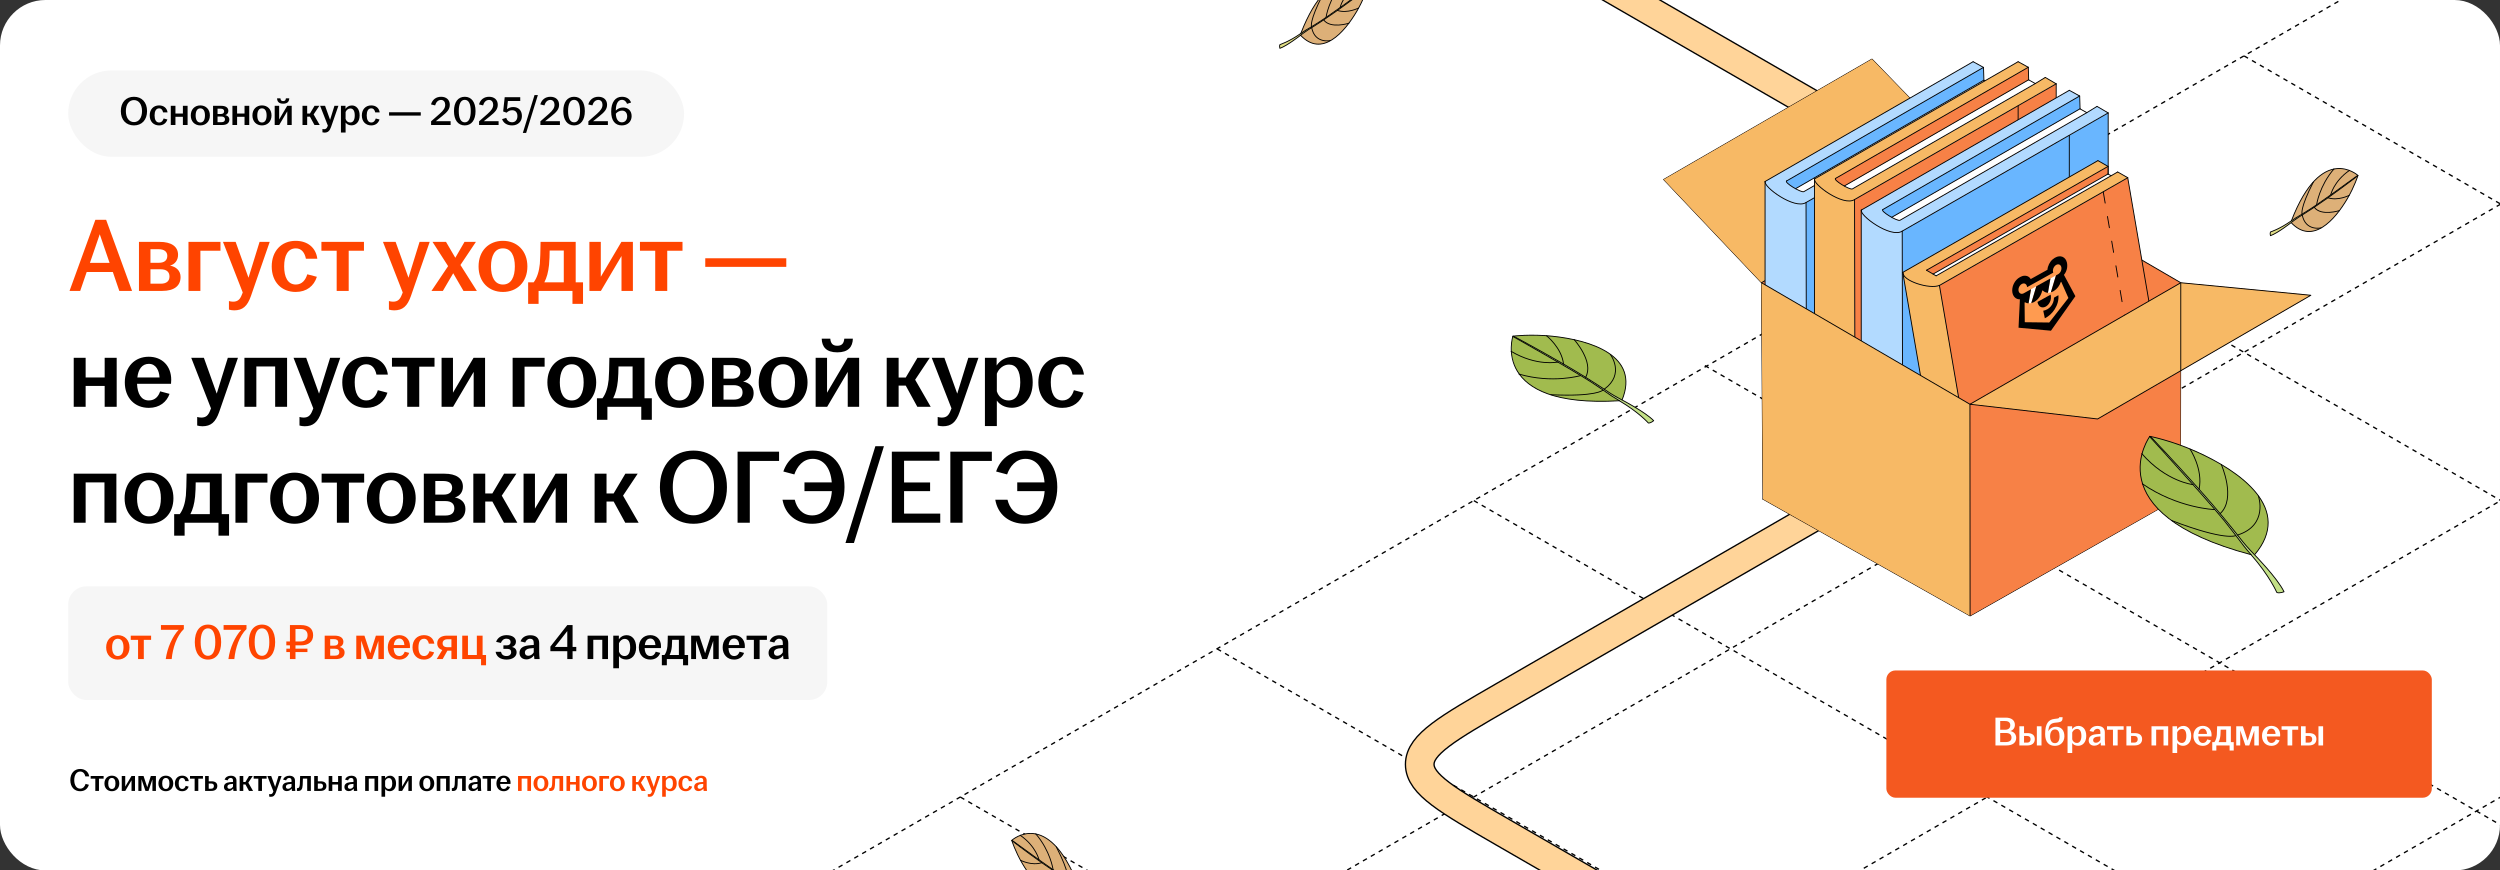 <?xml version="1.0" encoding="UTF-8"?> <svg xmlns="http://www.w3.org/2000/svg" width="1100" height="383" viewBox="0 0 1100 383" fill="none"><rect x="0" y="0" width="1100" height="383" fill="#333333" stroke="none"/><g clip-path="url(#clip0_35801_121455)"><rect width="1100" height="383" rx="20" fill="white"></rect><path d="M422.57 350.712L1552.28 1002.95" stroke="black" stroke-width="0.6" stroke-linejoin="round" stroke-dasharray="2 2"></path><path d="M535.535 285.494L1665.25 937.733" stroke="black" stroke-width="0.6" stroke-linejoin="round" stroke-dasharray="2 2"></path><path d="M648.492 220.278L1778.2 872.517" stroke="black" stroke-width="0.6" stroke-linejoin="round" stroke-dasharray="2 2"></path><path d="M750.141 160.852L1970.2 865.279" stroke="black" stroke-width="0.6" stroke-linejoin="round" stroke-dasharray="2 2"></path><path d="M874.44 89.822L2004.15 742.061" stroke="black" stroke-width="0.6" stroke-linejoin="round" stroke-dasharray="2 2"></path><path d="M987.401 24.605L2117.11 676.844" stroke="black" stroke-width="0.6" stroke-linejoin="round" stroke-dasharray="2 2"></path><path d="M648.417 1002.95L1778.13 350.711" stroke="black" stroke-width="0.6" stroke-linejoin="round" stroke-dasharray="2 2"></path><path d="M535.44 937.721L1665.15 285.482" stroke="black" stroke-width="0.6" stroke-linejoin="round" stroke-dasharray="2 2"></path><path d="M422.464 872.495L1552.17 220.255" stroke="black" stroke-width="0.6" stroke-linejoin="round" stroke-dasharray="2 2"></path><path d="M309.503 807.278L1439.21 155.039" stroke="black" stroke-width="0.6" stroke-linejoin="round" stroke-dasharray="2 2"></path><path d="M196.525 742.049L1326.24 89.81" stroke="black" stroke-width="0.6" stroke-linejoin="round" stroke-dasharray="2 2"></path><path d="M83.549 676.823L1213.26 24.584" stroke="black" stroke-width="0.6" stroke-linejoin="round" stroke-dasharray="2 2"></path><path d="M-29.407 611.607L1100.3 -40.632" stroke="black" stroke-width="0.6" stroke-linejoin="round" stroke-dasharray="2 2"></path><path d="M2700.83 754.725L1014.29 -219C989.794 -233.143 977.546 -240.214 962.327 -240.214C947.108 -240.214 934.86 -233.143 910.366 -219L676.36 -83.897C651.865 -69.755 639.617 -62.684 639.617 -53.897C639.617 -45.11 651.865 -38.039 676.36 -23.897L902.903 106.898C927.398 121.04 939.646 128.111 939.646 136.898C939.646 145.685 927.398 152.756 902.903 166.898L661.435 306.31C636.94 320.452 624.693 327.523 624.693 336.31C624.693 345.096 636.94 352.168 661.435 366.31L1600.85 908.681" stroke="black" stroke-width="13.2"></path><path d="M2700.82 754.725L1014.28 -219C989.788 -233.143 977.54 -240.214 962.321 -240.214C947.102 -240.214 934.855 -233.143 910.36 -219L676.354 -83.897C651.859 -69.755 639.611 -62.684 639.611 -53.897C639.611 -45.11 651.859 -38.039 676.354 -23.897L902.897 106.898C927.392 121.04 939.64 128.111 939.64 136.898C939.64 145.685 927.392 152.756 902.897 166.898L661.429 306.31C636.934 320.452 624.687 327.523 624.687 336.31C624.687 345.096 636.934 352.168 661.429 366.31L1600.84 908.681" stroke="#FFD499" stroke-width="12"></path><path d="M775.052 124.391L732 78.989L823.668 26L866.658 70.337L959.541 124.403L1016.77 129.914L959.498 163.139L959.396 218.492L866.836 270.999L775.686 219.618L775.052 124.391Z" fill="#F78146"></path><path d="M959.538 126.219L959.54 124.403L866.658 70.337L823.668 26L732 78.989L775.052 124.391L775.686 219.618L866.836 270.999L959.396 218.492L959.484 162.05" stroke="black" stroke-width="0.4" stroke-miterlimit="10" stroke-linejoin="round"></path><path d="M959.396 218.493L868.08 165.926" stroke="black" stroke-width="0.4" stroke-miterlimit="10" stroke-linecap="round" stroke-linejoin="round"></path><path d="M775.687 219.618L868.08 165.926" stroke="black" stroke-width="0.4" stroke-miterlimit="10" stroke-linecap="round" stroke-linejoin="round"></path><path d="M866.657 70.337L868.08 165.925" stroke="black" stroke-width="0.4" stroke-miterlimit="10" stroke-linecap="round" stroke-linejoin="round"></path><path d="M775.052 124.391L866.658 70.337L823.668 26L732 78.989L775.052 124.391Z" fill="#F7B965"></path><path d="M775.052 124.391L866.657 70.337" stroke="black" stroke-width="0.4" stroke-miterlimit="10" stroke-linejoin="round"></path><path d="M776.649 80.065L776.994 81.027L777.579 81.904L778.475 82.866L779.199 83.535L780.077 84.257L781.111 85.064L782.678 86.095L784.349 87.126L785.986 88.002L787.324 88.59L789.082 89.275L790.515 89.575L791.742 89.751L792.78 89.712L793.717 89.509L794.628 89.091L794.886 227.423L794.292 227.678L793.267 227.473L791.251 226.776L788.568 225.594L786.239 224.281L784.044 223.058L781.417 221.355L778.803 219.484C778.803 219.484 777.771 218.675 777.29 218.147C776.809 217.62 776.879 217.374 776.879 217.374L776.628 216.902L776.619 82.035L776.604 80.495L776.649 80.065Z" fill="#B2DAFF"></path><path d="M794.602 89.111L885.257 37.137L885.3 175.415L794.91 227.4L794.602 89.111Z" fill="#69B6FF"></path><path d="M776.63 80.019L776.786 80.829L777.331 81.488L777.984 82.371L778.735 83.121L779.764 84.027L780.908 84.856L782.205 85.869L783.474 86.703L784.179 87.019L784.868 87.417L785.608 87.821L786.735 88.39L788.076 88.915L789.007 89.219L789.807 89.446L790.79 89.63L791.647 89.777L793.074 89.698L793.966 89.531L794.705 89.135L885.226 37.064L880.331 34.217L875.845 36.993L793.596 84.363L792.856 84.294L791.867 83.951L790.803 83.486L790.101 83.034L872.88 35.291L872.723 29.616L868.167 27.165L778.865 78.565L777.282 79.443L776.831 79.768L776.63 80.019Z" fill="#B2DAFF"></path><path d="M790.08 83.051L791.07 83.626L792.404 84.132L793.512 84.404L793.956 84.21L875.824 36.987L872.93 35.319L790.322 82.857" fill="white"></path><path d="M786.028 80.049L786.76 80.852L788.004 81.764L789.65 82.836L790.111 83.026L872.867 35.3L872.677 29.676L787.3 78.87L786.162 79.583L785.957 79.846" fill="#69B6FF"></path><path d="M868.178 27.145L776.63 79.853" stroke="black" stroke-width="0.4" stroke-miterlimit="10" stroke-linecap="round" stroke-linejoin="round"></path><path d="M872.886 35.275L790.07 83.002" stroke="black" stroke-width="0.4" stroke-miterlimit="10" stroke-linecap="round" stroke-linejoin="round"></path><path d="M875.863 36.987L793.674 84.334C792.509 84.888 784.863 80.259 786.122 79.603" stroke="black" stroke-width="0.4" stroke-miterlimit="10" stroke-linecap="round" stroke-linejoin="round"></path><path d="M794.641 89.113C789.608 92.392 775.588 82.071 776.726 79.82" stroke="black" stroke-width="0.4" stroke-miterlimit="10" stroke-linecap="round" stroke-linejoin="round"></path><path d="M885.234 37.116L794.636 89.115M794.657 89.13L794.937 227.376" stroke="black" stroke-width="0.4" stroke-miterlimit="10" stroke-linecap="round" stroke-linejoin="round"></path><path d="M872.737 29.643L786.134 79.595" stroke="black" stroke-width="0.4" stroke-miterlimit="10" stroke-linecap="round" stroke-linejoin="round"></path><path d="M776.63 79.853V216.894" stroke="black" stroke-width="0.4" stroke-miterlimit="10" stroke-linecap="round" stroke-linejoin="round"></path><path d="M885.285 37.112L885.296 175.394" stroke="black" stroke-width="0.4" stroke-miterlimit="10" stroke-linecap="round" stroke-linejoin="round"></path><path d="M868.179 47.028L868.188 165.513" stroke="black" stroke-width="0.4" stroke-miterlimit="10" stroke-linecap="round" stroke-linejoin="round"></path><path d="M794.94 227.436C793.303 229.068 776.58 219.371 776.63 216.895" stroke="black" stroke-width="0.4" stroke-miterlimit="10" stroke-linecap="round" stroke-linejoin="round"></path><path d="M794.939 227.436L885.269 175.425" stroke="black" stroke-width="0.4" stroke-miterlimit="10" stroke-linecap="round" stroke-linejoin="round"></path><path d="M795.011 207.658L868.177 165.528" stroke="black" stroke-width="0.4" stroke-miterlimit="10" stroke-linecap="round" stroke-linejoin="round"></path><path d="M868.179 27.145L872.666 29.615" stroke="black" stroke-width="0.4" stroke-miterlimit="10" stroke-linecap="round" stroke-linejoin="round"></path><path d="M872.749 29.656L872.916 35.297" stroke="black" stroke-width="0.4" stroke-miterlimit="10" stroke-linecap="round" stroke-linejoin="round"></path><path d="M872.961 35.333L875.879 36.98" stroke="black" stroke-width="0.4" stroke-miterlimit="10" stroke-linecap="round" stroke-linejoin="round"></path><path d="M875.872 36.986L880.369 34.219" stroke="black" stroke-width="0.4" stroke-miterlimit="10" stroke-linecap="round" stroke-linejoin="round"></path><path d="M880.362 34.212L885.275 37.089" stroke="black" stroke-width="0.4" stroke-miterlimit="10" stroke-linecap="round" stroke-linejoin="round"></path><path d="M885.221 175.36L868.261 165.571" stroke="black" stroke-width="0.4" stroke-miterlimit="10" stroke-linecap="round" stroke-linejoin="round"></path><path d="M798.377 78.952L798.714 79.894L799.287 80.752L800.164 81.693L800.872 82.349L801.733 83.056L802.744 83.846L804.279 84.855L805.915 85.864L807.517 86.722L808.827 87.298L810.548 87.968L811.95 88.261L813.152 88.434L814.168 88.395L815.086 88.197L815.978 87.788L816.229 223.209L815.648 223.459L814.644 223.258L812.671 222.575L810.045 221.419L807.765 220.133L805.616 218.936L803.044 217.269L800.486 215.436C800.486 215.436 799.475 214.644 799.004 214.128C798.533 213.612 798.602 213.371 798.602 213.371L798.356 212.909L798.347 80.88L798.332 79.373L798.377 78.952Z" fill="#F7B965"></path><path d="M815.952 87.807L904.7 36.927L904.742 172.295L816.254 223.187L815.952 87.807Z" fill="#F78146"></path><path d="M798.358 78.907L798.511 79.7L799.045 80.345L799.684 81.209L800.419 81.943L801.427 82.831L802.546 83.642L803.816 84.633L805.059 85.45L805.749 85.759L806.424 86.149L807.147 86.544L808.251 87.102L809.564 87.616L810.475 87.913L811.258 88.135L812.221 88.315L813.06 88.46L814.456 88.382L815.329 88.219L816.053 87.831L904.669 36.856L899.877 34.069L895.486 36.786L814.968 83.16L814.243 83.092L813.275 82.757L812.234 82.3L811.546 81.858L892.583 35.12L892.429 29.565L887.969 27.165L800.547 77.483L798.997 78.343L798.556 78.661L798.358 78.907Z" fill="#F7B965"></path><path d="M811.525 81.876L812.495 82.439L813.8 82.934L814.885 83.2L815.32 83.01L895.465 36.782L892.632 35.148L811.763 81.686" fill="white"></path><path d="M807.559 78.937L808.275 79.722L809.493 80.615L811.104 81.665L811.555 81.851L892.57 35.129L892.384 29.623L808.804 77.782L807.689 78.48L807.489 78.738" fill="#F78146"></path><path d="M887.979 27.145L798.357 78.744" stroke="black" stroke-width="0.4" stroke-miterlimit="10" stroke-linecap="round" stroke-linejoin="round"></path><path d="M892.589 35.105L811.516 81.827" stroke="black" stroke-width="0.4" stroke-miterlimit="10" stroke-linecap="round" stroke-linejoin="round"></path><path d="M895.502 36.78L815.042 83.13C813.902 83.673 806.417 79.141 807.649 78.499" stroke="black" stroke-width="0.4" stroke-miterlimit="10" stroke-linecap="round" stroke-linejoin="round"></path><path d="M815.99 87.809C811.063 91.019 797.338 80.916 798.452 78.712" stroke="black" stroke-width="0.4" stroke-miterlimit="10" stroke-linecap="round" stroke-linejoin="round"></path><path d="M904.676 36.907L815.984 87.811M816.006 87.826L816.279 223.163" stroke="black" stroke-width="0.4" stroke-miterlimit="10" stroke-linecap="round" stroke-linejoin="round"></path><path d="M892.442 29.59L807.661 78.491" stroke="black" stroke-width="0.4" stroke-miterlimit="10" stroke-linecap="round" stroke-linejoin="round"></path><path d="M798.357 78.744V212.902" stroke="black" stroke-width="0.4" stroke-miterlimit="10" stroke-linecap="round" stroke-linejoin="round"></path><path d="M904.726 36.902L904.736 172.274" stroke="black" stroke-width="0.4" stroke-miterlimit="10" stroke-linecap="round" stroke-linejoin="round"></path><path d="M887.979 46.609L887.989 162.601" stroke="black" stroke-width="0.4" stroke-miterlimit="10" stroke-linecap="round" stroke-linejoin="round"></path><path d="M816.282 223.221C814.68 224.819 798.309 215.325 798.358 212.901" stroke="black" stroke-width="0.4" stroke-miterlimit="10" stroke-linecap="round" stroke-linejoin="round"></path><path d="M816.282 223.222L904.711 172.305" stroke="black" stroke-width="0.4" stroke-miterlimit="10" stroke-linecap="round" stroke-linejoin="round"></path><path d="M816.352 203.859L887.978 162.616" stroke="black" stroke-width="0.4" stroke-miterlimit="10" stroke-linecap="round" stroke-linejoin="round"></path><path d="M887.979 27.145L892.373 29.563" stroke="black" stroke-width="0.4" stroke-miterlimit="10" stroke-linecap="round" stroke-linejoin="round"></path><path d="M892.453 29.604L892.616 35.125" stroke="black" stroke-width="0.4" stroke-miterlimit="10" stroke-linecap="round" stroke-linejoin="round"></path><path d="M892.662 35.161L895.519 36.773" stroke="black" stroke-width="0.4" stroke-miterlimit="10" stroke-linecap="round" stroke-linejoin="round"></path><path d="M895.512 36.779L899.914 34.069" stroke="black" stroke-width="0.4" stroke-miterlimit="10" stroke-linecap="round" stroke-linejoin="round"></path><path d="M899.907 34.063L904.716 36.88" stroke="black" stroke-width="0.4" stroke-miterlimit="10" stroke-linecap="round" stroke-linejoin="round"></path><path d="M904.664 172.241L888.061 162.658" stroke="black" stroke-width="0.4" stroke-miterlimit="10" stroke-linecap="round" stroke-linejoin="round"></path><path d="M818.964 92.659L819.309 93.621L819.895 94.497L820.79 95.459L821.514 96.129L822.393 96.851L823.426 97.658L824.994 98.689L826.665 99.72L828.301 100.596L829.639 101.184L831.397 101.869L832.83 102.168L834.057 102.345L835.096 102.305L836.033 102.103L836.944 101.685L837.201 240.017L836.607 240.272L835.582 240.067L833.566 239.37L830.883 238.188L828.555 236.875L826.359 235.652L823.732 233.949L821.119 232.077C821.119 232.077 820.086 231.268 819.605 230.741C819.124 230.214 819.195 229.968 819.195 229.968L818.944 229.495L818.934 94.629L818.919 93.089L818.964 92.659Z" fill="#B2DAFF"></path><path d="M836.917 101.705L927.572 49.73L927.616 188.009L837.225 239.994L836.917 101.705Z" fill="#69B6FF"></path><path d="M818.945 92.613L819.102 93.423L819.646 94.082L820.299 94.965L821.05 95.714L822.079 96.621L823.223 97.45L824.52 98.462L825.79 99.297L826.495 99.612L827.184 100.011L827.923 100.414L829.05 100.984L830.391 101.509L831.322 101.813L832.123 102.04L833.106 102.224L833.963 102.371L835.389 102.291L836.281 102.125L837.02 101.728L927.542 49.658L922.647 46.811L918.161 49.586L835.912 96.957L835.171 96.888L834.183 96.545L833.119 96.079L832.417 95.627L915.196 47.884L915.038 42.21L910.483 39.759L821.181 91.159L819.598 92.037L819.147 92.361L818.945 92.613Z" fill="#B2DAFF"></path><path d="M832.396 95.645L833.386 96.22L834.719 96.726L835.827 96.998L836.271 96.804L918.14 49.581L915.246 47.913L832.638 95.451" fill="white"></path><path d="M828.344 92.643L829.075 93.446L830.319 94.358L831.965 95.43L832.426 95.62L915.182 47.894L914.992 42.27L829.615 91.464L828.477 92.177L828.272 92.44" fill="#69B6FF"></path><path d="M910.493 39.738L818.944 92.447" stroke="black" stroke-width="0.4" stroke-miterlimit="10" stroke-linecap="round" stroke-linejoin="round"></path><path d="M915.201 47.869L832.385 95.596" stroke="black" stroke-width="0.4" stroke-miterlimit="10" stroke-linecap="round" stroke-linejoin="round"></path><path d="M918.178 49.581L835.988 96.927C834.823 97.482 827.178 92.853 828.436 92.197" stroke="black" stroke-width="0.4" stroke-miterlimit="10" stroke-linecap="round" stroke-linejoin="round"></path><path d="M836.955 101.707C831.923 104.985 817.902 94.665 819.04 92.414" stroke="black" stroke-width="0.4" stroke-miterlimit="10" stroke-linecap="round" stroke-linejoin="round"></path><path d="M927.548 49.71L836.95 101.708M836.972 101.723L837.252 239.97" stroke="black" stroke-width="0.4" stroke-miterlimit="10" stroke-linecap="round" stroke-linejoin="round"></path><path d="M915.051 42.236L828.448 92.189" stroke="black" stroke-width="0.4" stroke-miterlimit="10" stroke-linecap="round" stroke-linejoin="round"></path><path d="M818.944 92.446V229.488" stroke="black" stroke-width="0.4" stroke-miterlimit="10" stroke-linecap="round" stroke-linejoin="round"></path><path d="M927.6 49.706L927.611 187.988" stroke="black" stroke-width="0.4" stroke-miterlimit="10" stroke-linecap="round" stroke-linejoin="round"></path><path d="M910.493 59.622L910.503 178.107" stroke="black" stroke-width="0.4" stroke-miterlimit="10" stroke-linecap="round" stroke-linejoin="round"></path><path d="M837.254 240.03C835.618 241.662 818.895 231.964 818.944 229.488" stroke="black" stroke-width="0.4" stroke-miterlimit="10" stroke-linecap="round" stroke-linejoin="round"></path><path d="M837.254 240.03L927.583 188.019" stroke="black" stroke-width="0.4" stroke-miterlimit="10" stroke-linecap="round" stroke-linejoin="round"></path><path d="M837.325 220.251L910.492 178.122" stroke="black" stroke-width="0.4" stroke-miterlimit="10" stroke-linecap="round" stroke-linejoin="round"></path><path d="M910.493 39.738L914.981 42.209" stroke="black" stroke-width="0.4" stroke-miterlimit="10" stroke-linecap="round" stroke-linejoin="round"></path><path d="M915.063 42.25L915.23 47.891" stroke="black" stroke-width="0.4" stroke-miterlimit="10" stroke-linecap="round" stroke-linejoin="round"></path><path d="M915.275 47.927L918.194 49.573" stroke="black" stroke-width="0.4" stroke-miterlimit="10" stroke-linecap="round" stroke-linejoin="round"></path><path d="M918.187 49.58L922.683 46.812" stroke="black" stroke-width="0.4" stroke-miterlimit="10" stroke-linecap="round" stroke-linejoin="round"></path><path d="M922.677 46.806L927.589 49.683" stroke="black" stroke-width="0.4" stroke-miterlimit="10" stroke-linecap="round" stroke-linejoin="round"></path><path d="M927.536 187.954L910.575 178.165" stroke="black" stroke-width="0.4" stroke-miterlimit="10" stroke-linecap="round" stroke-linejoin="round"></path><path d="M837.247 120.037L837.55 120.98L838.26 121.896L838.998 122.543L840.015 123.186L840.844 123.674L842.182 124.328L843.984 124.959L845.677 125.451L847.329 125.758L849.328 126.024L850.972 126.07L852.328 125.932L853.339 125.558L875.348 253.957L874.914 254.204L873.876 254.408L871.935 254.372L870.416 254.198L869.49 254.046L868.389 253.774L866.438 253.194L864.961 252.563L863.494 251.961L861.996 251.039L860.857 250.31L859.81 249.323L859.342 248.571L859.158 247.711L838.441 127.044L837.847 123.521L837.375 121.1" fill="#F7B965"></path><path d="M853.308 125.606L875.293 253.961L918.756 229.197L958.2 206.61L936.178 78.218L853.308 125.606Z" fill="#F78146"></path><path d="M837.373 120.104L837.546 121.05L838.129 121.783L838.887 122.527L840.072 123.25L841.258 123.923L842.215 124.335L843.3 124.746L844.974 125.27L846.864 125.73L848.151 125.928L849.75 126.113L851.6 125.996L852.904 125.732L853.437 125.549L936.178 78.245L931.788 75.655L851.9 121.353L850.604 120.561L927.514 76.538L927.507 73.238L923.06 70.649L837.791 119.481L837.257 119.817L837.373 120.104Z" fill="#F7B965"></path><path d="M847.622 118.883L850.589 120.59L927.451 76.587L927.547 73.285L848.23 118.557L847.622 118.883Z" fill="#F78146"></path><path d="M850.599 120.608L851.862 121.351L928.866 77.315L927.488 76.581L850.599 120.608Z" fill="white"></path><path d="M927.512 73.195L923.086 70.67" stroke="black" stroke-width="0.4" stroke-miterlimit="10" stroke-linecap="round" stroke-linejoin="round"></path><path d="M936.202 78.191L931.776 75.666" stroke="black" stroke-width="0.4" stroke-miterlimit="10" stroke-linecap="round" stroke-linejoin="round"></path><path d="M958.18 206.606L945.101 199.163" stroke="black" stroke-width="0.4" stroke-miterlimit="10" stroke-linecap="round" stroke-linejoin="round" stroke-dasharray="5 6"></path><path d="M927.543 73.204L927.509 76.579" stroke="black" stroke-width="0.4" stroke-miterlimit="10" stroke-linecap="round" stroke-linejoin="round"></path><path d="M927.51 76.588L928.862 77.295" stroke="black" stroke-width="0.4" stroke-miterlimit="10" stroke-linecap="round" stroke-linejoin="round"></path><path d="M931.746 75.685L851.903 121.353" stroke="black" stroke-width="0.4" stroke-miterlimit="10" stroke-linecap="round" stroke-linejoin="round"></path><path d="M923.061 70.681L837.222 119.853" stroke="black" stroke-width="0.4" stroke-miterlimit="10" stroke-linecap="round" stroke-linejoin="round"></path><path d="M927.447 73.258L847.692 118.876" stroke="black" stroke-width="0.4" stroke-miterlimit="10" stroke-linecap="round" stroke-linejoin="round"></path><path d="M927.506 76.572L850.547 120.592" stroke="black" stroke-width="0.4" stroke-miterlimit="10" stroke-linecap="round" stroke-linejoin="round"></path><path d="M936.196 78.201L853.347 125.59" stroke="black" stroke-width="0.4" stroke-miterlimit="10" stroke-linecap="round" stroke-linejoin="round"></path><path d="M945.071 199.166L873.079 240.344" stroke="black" stroke-width="0.4" stroke-miterlimit="10" stroke-linecap="round" stroke-linejoin="round" stroke-dasharray="5 6"></path><path d="M958.199 206.625L875.353 254.012" stroke="black" stroke-width="0.4" stroke-miterlimit="10" stroke-linecap="round" stroke-linejoin="round"></path><path d="M851.872 121.361L847.656 118.908" stroke="black" stroke-width="0.4" stroke-miterlimit="10" stroke-linecap="round" stroke-linejoin="round"></path><path d="M936.201 78.202L958.2 206.606" stroke="black" stroke-width="0.4" stroke-miterlimit="10" stroke-linecap="round" stroke-linejoin="round"></path><path d="M925.431 84.429L945.088 199.165" stroke="black" stroke-width="0.4" stroke-miterlimit="10" stroke-linecap="round" stroke-linejoin="round" stroke-dasharray="5 6"></path><path d="M853.349 125.604L875.348 254.009" stroke="black" stroke-width="0.4" stroke-miterlimit="10" stroke-linecap="round" stroke-linejoin="round"></path><path d="M837.217 119.874L859.315 248.325" stroke="black" stroke-width="0.4" stroke-miterlimit="10" stroke-linecap="round" stroke-linejoin="round"></path><path d="M853.375 125.555C849.229 127.433 836.828 123.587 837.357 119.862" stroke="black" stroke-width="0.4" stroke-miterlimit="10" stroke-linejoin="round"></path><path d="M875.352 254.006C871.205 255.883 859.954 251.346 859.328 248.355" stroke="black" stroke-width="0.4" stroke-miterlimit="10" stroke-linecap="round" stroke-linejoin="round"></path><path d="M775.052 124.392L775.686 219.619L866.836 271L866.775 177.874L775.052 124.392Z" fill="#F7B965"></path><path d="M959.403 124.621L959.403 218.486L866.737 271L866.798 177.873L959.403 124.621Z" fill="#F78146"></path><path d="M866.775 177.873L959.541 124.403L1016.77 129.914L922.94 184.347L866.775 177.873Z" fill="#F7B965"></path><path d="M959.541 163.127V124.484" stroke="black" stroke-width="0.4" stroke-miterlimit="10" stroke-linecap="round" stroke-linejoin="round"></path><path d="M775.052 124.392L866.775 177.874" stroke="black" stroke-width="0.4" stroke-miterlimit="10" stroke-linecap="round" stroke-linejoin="round"></path><path d="M866.837 271L866.775 177.873" stroke="black" stroke-width="0.4" stroke-miterlimit="10" stroke-linejoin="round"></path><path d="M866.775 177.874L959.541 124.404" stroke="black" stroke-width="0.4" stroke-miterlimit="10" stroke-linejoin="round"></path><path d="M959.498 163.14L1016.77 129.915L959.541 124.404" stroke="black" stroke-width="0.4" stroke-miterlimit="10" stroke-linejoin="round"></path><path d="M866.775 177.874L922.94 184.348L959.498 163.14" stroke="black" stroke-width="0.4" stroke-miterlimit="10" stroke-linejoin="round"></path><path d="M908.138 120.946L913.178 130.324L902.429 145.52L888.146 144.197L888.745 131.707C887.8 131.741 886.95 131.377 886.336 130.675C885.722 129.973 885.381 128.975 885.368 127.846C885.355 126.718 885.672 125.526 886.267 124.468C886.861 123.41 887.697 122.549 888.637 122.028L889.01 121.821C889.989 121.29 891.014 121.161 891.904 121.457C892.576 121.665 893.137 122.122 893.52 122.774L900.864 118.699C900.988 117.026 901.894 115.178 903.198 114.086C903.452 113.867 903.718 113.673 903.992 113.507L904.365 113.3C905.46 112.693 906.612 112.592 907.568 113.019C908.524 113.447 909.206 114.368 909.463 115.58C909.852 117.416 909.394 119.439 908.138 120.946Z" fill="#FF9B50"></path><path d="M893.647 127.27L895.988 125.949L893.756 133.38C893.356 133.459 892.958 133.495 892.569 133.489L893.647 127.27Z" fill="white"></path><path d="M902.191 122.507L904.623 121.179L902.376 128.626C901.946 128.741 901.518 128.807 901.097 128.823L902.191 122.507Z" fill="white"></path><path d="M899.027 136.724L899.732 140.046C901.388 139.245 902.951 137.834 904.044 136.115C905.318 134.13 905.884 131.983 905.694 129.89L903.756 130.965C903.715 134.076 901.524 136.314 899.027 136.724Z" fill="black"></path><path d="M900.008 134.955C900.059 134.927 900.109 134.904 900.156 134.878C900.204 134.851 900.253 134.824 900.305 134.791C901.613 133.983 902.8 132.074 902.315 129.793L902.282 129.637L896.487 132.853L896.52 133.008C897.004 135.288 898.664 135.617 900.002 134.959L900.008 134.955Z" fill="black"></path><path d="M893.755 133.38C894.096 133.295 894.436 133.168 894.771 133.003L894.781 132.997C894.863 132.957 894.944 132.915 895.021 132.872C895.098 132.829 895.178 132.785 895.256 132.734L895.263 132.73C896.913 131.713 898.126 129.921 898.556 127.926L898.799 127.791C899.363 128.39 900.096 128.742 900.915 128.808L901.097 128.823L902.19 122.507L895.988 125.948L893.755 133.38Z" fill="black"></path><path d="M908.138 120.946C909.394 119.439 909.852 117.416 909.462 115.58C909.205 114.368 908.523 113.447 907.567 113.02C906.611 112.592 905.459 112.693 904.365 113.301L903.992 113.508C903.717 113.674 903.451 113.868 903.195 114.088C901.892 115.18 900.986 117.027 900.861 118.7L893.517 122.775C893.134 122.123 892.574 121.666 891.902 121.458C891.013 121.163 889.988 121.291 889.01 121.821L888.637 122.028C887.696 122.549 886.859 123.41 886.264 124.468C885.669 125.527 885.351 126.719 885.364 127.849C885.377 128.978 885.719 129.976 886.334 130.678C886.949 131.38 887.8 131.744 888.746 131.709L888.146 144.197L902.427 145.521L913.177 130.325L908.138 120.946ZM901.663 141.907L890.902 141.774L890.815 133.108L891.013 132.999C891.43 133.261 891.9 133.42 892.402 133.47L892.567 133.488L893.645 127.269L890.456 129.039C889.966 129.31 889.452 129.355 889.024 129.164C888.597 128.973 888.293 128.561 888.178 128.02C888.063 127.478 888.147 126.851 888.411 126.276C888.676 125.701 889.099 125.225 889.588 124.954C889.625 124.934 889.661 124.917 889.695 124.901C890.026 124.735 890.369 124.673 890.685 124.723C891.001 124.772 891.278 124.932 891.487 125.184C891.666 125.392 891.793 125.659 891.857 125.965C891.876 126.055 891.89 126.148 891.897 126.243L891.921 126.354L903.435 119.965C903.386 119.853 903.348 119.732 903.321 119.604C903.225 119.146 903.271 118.624 903.452 118.123C903.634 117.622 903.939 117.172 904.319 116.844C904.573 116.623 904.853 116.464 905.137 116.38C905.422 116.296 905.703 116.289 905.961 116.359C906.218 116.43 906.444 116.576 906.622 116.786C906.8 116.997 906.925 117.266 906.988 117.574C907.104 118.114 907.022 118.74 906.76 119.315C906.498 119.89 906.078 120.368 905.59 120.643L904.619 121.182L902.372 128.629C902.655 128.547 902.937 128.437 903.215 128.3L903.224 128.295C903.306 128.256 903.386 128.211 903.462 128.17C903.537 128.128 903.617 128.083 903.703 128.029C905.091 127.172 906.191 125.741 906.75 124.1L906.945 123.992L910.096 131.12L901.663 141.907Z" fill="black"></path><g clip-path="url(#clip1_35801_121455)"><path d="M945.762 192.178L944.102 195.271L942.624 199.282L942.016 202.172L941.711 206.069L941.8 208.857L942.231 211.104L943.051 213.762L943.822 215.64L944.963 217.866L946.233 219.882L947.242 221.249L948.84 223.156L950.155 224.539L951.488 225.756L952.71 226.927L954.572 228.336L957.527 230.502L958.921 231.378L960.803 232.513L963.369 233.898L966.9 235.72L970.099 237.111L973.42 238.526L978.878 240.599L983.358 242.017L987.57 243.271L990.294 244.003L991.995 244.098L992.961 242.935L994.18 241.255L995.316 239.5L996.247 237.584L996.939 235.942L997.507 234.062L997.805 232.231L998.01 230.199L997.871 227.949L997.485 225.75L996.884 224.167L996.103 222.032L995.047 220.072L994.052 218.622L992.891 217.041L990.783 214.726L989.067 213.001L987.495 211.475L985.263 209.665L983.288 208.263L980.679 206.404L978.081 204.798L975.999 203.647L972.965 201.909L969.55 200.136L966.407 198.654L963.119 197.339L960.193 196.22L956.971 194.989L952.718 193.673L948.867 192.657L945.972 192.003" fill="#A1BB4E"></path><path d="M1004.93 260.355L1004.12 260.639L1003.27 260.844L1002.37 260.839L1001.73 260.615L1001.21 259.557L1000.28 257.763L999.077 255.653L997.443 253.168L995.431 250.122L994.379 248.805L993.246 247.315L991.736 245.536L990.4 244.034L989.267 242.689L987.63 240.684L986.744 239.59L985.45 237.885L983.823 235.759L982.52 234.001L980.562 231.438L979.091 229.635L975.521 225.293L973.789 223.29L970.774 219.794L967.439 216.069L964.056 212.325L959.641 207.31L955.004 202.233L952.675 199.625L949.74 196.342L945.85 192.129L945.912 192.002L946.265 192.083L951.095 197.229L954.258 200.563L956.398 202.939L961.874 208.806L964.742 212.151L968.878 216.632L972.321 220.542L975.68 224.554L979.731 229.392L982.041 232.36L985.317 236.411L987.537 239.211L989.864 241.765L993.248 245.441L995.983 248.38L998.109 250.844L1000.41 253.536L1002.67 256.53L1004.37 259.183L1004.93 260.355Z" fill="#C3E086"></path><path d="M945.912 192.002C945.912 192.002 921.308 225.692 990.445 244.051" stroke="black" stroke-width="0.4" stroke-miterlimit="10" stroke-linecap="round" stroke-linejoin="round"></path><path d="M945.932 191.985C945.932 191.985 955.472 193.834 966.463 198.759C985.755 207.403 1009.19 223.949 992.007 244.109C992.007 244.109 1002.04 254.322 1004.97 260.373C1004.97 260.373 1002.87 261.218 1001.79 260.664C1001.79 260.664 998.664 253.409 990.49 244.099" stroke="black" stroke-width="0.4" stroke-miterlimit="10" stroke-linecap="round" stroke-linejoin="round"></path><path d="M946.148 191.988C946.148 191.988 956.326 202.626 967.983 215.709C974.381 222.889 980.828 230.622 986.854 238.386C988.295 240.242 991.963 244.074 991.963 244.074" stroke="black" stroke-width="0.4" stroke-miterlimit="10" stroke-linejoin="round"></path><path d="M945.791 192.058C945.791 192.058 954.361 201.413 962.761 210.808C971.16 220.203 977.788 227.688 982.575 234.06C987.361 240.432 987.752 240.921 990.497 244.089" stroke="black" stroke-width="0.4" stroke-miterlimit="10" stroke-linejoin="round"></path><path d="M963.597 197.564C963.597 197.564 969.483 206.49 967.582 215.29" stroke="black" stroke-width="0.4" stroke-miterlimit="10" stroke-linecap="round" stroke-linejoin="round"></path><path d="M977.374 204.387C977.374 204.387 984.033 219.386 976.894 225.965" stroke="black" stroke-width="0.4" stroke-miterlimit="10" stroke-linecap="round" stroke-linejoin="round"></path><path d="M993.711 218.293C993.711 218.293 998.191 231.107 984.535 235.417" stroke="black" stroke-width="0.4" stroke-miterlimit="10" stroke-linecap="round" stroke-linejoin="round"></path><path d="M964.983 213.239C964.983 213.239 953.203 212.014 942.397 199.606" stroke="black" stroke-width="0.4" stroke-miterlimit="10" stroke-linecap="round" stroke-linejoin="round"></path><path d="M974.426 224.215C974.426 224.215 958.379 223.7 942.607 212.858" stroke="black" stroke-width="0.4" stroke-miterlimit="10" stroke-linecap="round" stroke-linejoin="round"></path><path d="M983.683 235.678C983.683 235.678 979.187 238.108 955.612 229.076" stroke="black" stroke-width="0.4" stroke-miterlimit="10" stroke-linecap="round" stroke-linejoin="round"></path></g><g clip-path="url(#clip2_35801_121455)"><path d="M1037.41 77.1L1035.91 76.073L1033.93 75.087L1032.48 74.611L1030.49 74.235L1029.05 74.124L1027.88 74.219L1026.46 74.49L1025.45 74.781L1024.24 75.242L1023.14 75.782L1022.38 76.223L1021.31 76.937L1020.52 77.535L1019.82 78.152L1019.15 78.715L1018.32 79.593L1017.04 80.99L1016.51 81.657L1015.82 82.561L1014.97 83.802L1013.83 85.515L1012.93 87.081L1012.02 88.709L1010.65 91.398L1009.66 93.621L1008.78 95.716L1008.25 97.075L1008.11 97.945L1008.65 98.507L1009.45 99.228L1010.28 99.911L1011.22 100.498L1012.02 100.946L1012.96 101.344L1013.88 101.601L1014.91 101.821L1016.08 101.875L1017.23 101.801L1018.08 101.581L1019.22 101.3L1020.29 100.868L1021.09 100.438L1021.97 99.93L1023.28 98.977L1024.26 98.192L1025.13 97.469L1026.19 96.424L1027.02 95.487L1028.13 94.251L1029.1 93.006L1029.81 92L1030.87 90.538L1031.97 88.882L1032.91 87.35L1033.78 85.734L1034.52 84.292L1035.33 82.705L1036.25 80.592L1036.99 78.67L1037.48 77.218" fill="#DDB078"></path><path d="M999.02 103.678L998.92 103.246L998.863 102.796L998.915 102.337L999.067 102.019L999.64 101.812L1000.61 101.436L1001.77 100.935L1003.14 100.235L1004.82 99.372L1005.55 98.905L1006.38 98.407L1007.38 97.731L1008.23 97.128L1008.99 96.622L1010.11 95.893L1010.72 95.499L1011.67 94.93L1012.85 94.213L1013.83 93.643L1015.26 92.78L1016.27 92.125L1018.7 90.535L1019.83 89.757L1021.8 88.404L1023.9 86.899L1026.02 85.371L1028.84 83.384L1031.72 81.285L1033.19 80.235L1035.04 78.911L1037.43 77.149L1037.49 77.188L1037.43 77.365L1034.51 79.558L1032.62 80.996L1031.27 81.963L1027.95 84.447L1026.07 85.734L1023.53 87.608L1021.33 89.157L1019.07 90.658L1016.36 92.468L1014.7 93.488L1012.44 94.945L1010.87 95.928L1009.43 96.981L1007.35 98.513L1005.68 99.754L1004.29 100.708L1002.78 101.741L1001.11 102.734L999.654 103.456L999.02 103.678Z" fill="#E0DE86"></path><path d="M1037.49 77.188C1037.49 77.188 1021.55 62.639 1008.22 97.15" stroke="black" stroke-width="0.4" stroke-miterlimit="10" stroke-linecap="round" stroke-linejoin="round"></path><path d="M1037.5 77.198C1037.5 77.198 1036.01 81.999 1032.86 87.372C1027.33 96.804 1017.5 107.921 1008.1 97.95C1008.1 97.95 1002.29 102.531 999.01 103.7C999.01 103.7 998.694 102.573 999.04 102.044C999.04 102.044 1002.95 100.848 1008.19 97.171" stroke="black" stroke-width="0.4" stroke-miterlimit="10" stroke-linecap="round" stroke-linejoin="round"></path><path d="M1037.48 77.309C1037.48 77.309 1031.44 81.942 1024.06 87.198C1020 90.083 1015.67 92.962 1011.33 95.623C1010.3 96.259 1008.12 97.929 1008.12 97.929" stroke="black" stroke-width="0.4" stroke-miterlimit="10" stroke-linejoin="round"></path><path d="M1037.47 77.121C1037.47 77.121 1032.17 81.001 1026.87 84.79C1021.57 88.579 1017.35 91.565 1013.8 93.666C1010.25 95.768 1009.98 95.942 1008.2 97.174" stroke="black" stroke-width="0.4" stroke-miterlimit="10" stroke-linejoin="round"></path><path d="M1033.63 85.966C1033.63 85.966 1028.71 88.489 1024.29 87.016" stroke="black" stroke-width="0.4" stroke-miterlimit="10" stroke-linecap="round" stroke-linejoin="round"></path><path d="M1029.35 92.665C1029.35 92.665 1021.26 95.243 1018.28 91.202" stroke="black" stroke-width="0.4" stroke-miterlimit="10" stroke-linecap="round" stroke-linejoin="round"></path><path d="M1021.28 100.281C1021.28 100.281 1014.44 101.863 1012.99 94.599" stroke="black" stroke-width="0.4" stroke-miterlimit="10" stroke-linecap="round" stroke-linejoin="round"></path><path d="M1025.5 85.796C1025.5 85.796 1026.79 79.808 1033.78 74.952" stroke="black" stroke-width="0.4" stroke-miterlimit="10" stroke-linecap="round" stroke-linejoin="round"></path><path d="M1019.32 90.033C1019.32 90.033 1020.49 81.812 1026.95 74.313" stroke="black" stroke-width="0.4" stroke-miterlimit="10" stroke-linecap="round" stroke-linejoin="round"></path><path d="M1012.91 94.146C1012.91 94.146 1011.91 91.697 1017.88 80.086" stroke="black" stroke-width="0.4" stroke-miterlimit="10" stroke-linecap="round" stroke-linejoin="round"></path></g><rect x="30" y="31" width="271" height="38" rx="19" fill="#F6F6F6"></rect><path d="M58.944 55.18C55.542 55.18 53.166 52.822 53.166 48.88C53.166 44.938 55.542 42.58 58.944 42.58C62.346 42.58 64.704 44.938 64.704 48.88C64.704 52.822 62.346 55.18 58.944 55.18ZM55.38 48.88C55.38 51.778 56.73 53.722 58.944 53.722C61.14 53.722 62.49 51.778 62.49 48.88C62.49 45.982 61.14 44.038 58.944 44.038C56.73 44.038 55.38 45.982 55.38 48.88ZM69.991 55.18C67.561 55.18 65.869 53.47 65.869 50.788C65.869 48.106 67.561 46.378 69.991 46.378C72.079 46.378 73.483 47.584 73.717 49.456H71.755C71.557 48.466 71.035 47.674 70.027 47.674C68.605 47.674 68.011 48.97 68.011 50.77C68.011 52.588 68.605 53.902 70.027 53.902C71.107 53.902 71.719 53.074 71.989 52.138L73.645 52.57C73.141 54.154 71.881 55.18 69.991 55.18ZM75.144 55V46.558H77.196V49.942H80.472V46.558H82.542V55H80.472V51.4H77.196V55H75.144ZM88.134 55.18C85.704 55.18 83.94 53.47 83.94 50.788C83.94 48.088 85.704 46.378 88.134 46.378C90.564 46.378 92.346 48.088 92.346 50.788C92.346 53.47 90.564 55.18 88.134 55.18ZM86.082 50.788C86.082 52.588 86.712 53.902 88.134 53.902C89.574 53.902 90.186 52.588 90.186 50.788C90.186 48.988 89.574 47.674 88.134 47.674C86.712 47.674 86.082 48.988 86.082 50.788ZM93.742 55V46.558H97.306C99.286 46.558 100.474 47.332 100.474 48.79C100.474 49.672 99.97 50.41 99.088 50.644C100.114 50.842 100.906 51.49 100.906 52.606C100.906 54.082 99.862 55 97.756 55H93.742ZM95.722 53.758H97.486C98.512 53.758 98.998 53.29 98.998 52.516C98.998 51.742 98.494 51.274 97.468 51.274H95.722V53.758ZM95.722 50.158H97.18C98.116 50.158 98.62 49.726 98.62 48.97C98.62 48.25 98.098 47.818 97.108 47.818H95.722V50.158ZM102.267 55V46.558H104.319V49.942H107.595V46.558H109.665V55H107.595V51.4H104.319V55H102.267ZM115.257 55.18C112.827 55.18 111.063 53.47 111.063 50.788C111.063 48.088 112.827 46.378 115.257 46.378C117.687 46.378 119.469 48.088 119.469 50.788C119.469 53.47 117.687 55.18 115.257 55.18ZM113.205 50.788C113.205 52.588 113.835 53.902 115.257 53.902C116.697 53.902 117.309 52.588 117.309 50.788C117.309 48.988 116.697 47.674 115.257 47.674C113.835 47.674 113.205 48.988 113.205 50.788ZM120.865 55V46.558H122.827V52.57L126.373 46.558H128.353V55H126.391V48.988L122.845 55H120.865ZM121.909 43.264H123.385C123.457 44.056 123.781 44.488 124.591 44.488C125.401 44.488 125.725 44.056 125.797 43.264H127.273C127.237 44.686 126.481 45.622 124.591 45.622C122.701 45.622 121.945 44.686 121.909 43.264ZM133.1 55V46.558H135.152V49.96H136.376L138.392 46.558H140.516L137.996 50.338L140.678 55H138.374L136.376 51.346H135.152V55H133.1ZM142.776 58.348C142.47 58.348 142.11 58.294 141.876 58.222V56.746C142.056 56.8 142.326 56.854 142.578 56.854C143.37 56.854 143.784 56.494 144.108 55.63L144.252 55.27L140.85 46.558H143.028L145.242 52.732L147.15 46.558H148.896L145.656 55.9C145.044 57.646 144.234 58.348 142.776 58.348ZM150.01 58.312V46.558H152.026V47.89C152.548 47.08 153.484 46.396 154.852 46.396C156.724 46.396 158.236 47.908 158.236 50.788C158.236 53.668 156.58 55.162 154.654 55.162C153.448 55.162 152.53 54.622 152.062 53.92V58.312H150.01ZM152.062 52.318C152.332 53.236 153.106 53.902 154.078 53.902C155.356 53.902 156.094 52.822 156.094 50.788C156.094 48.736 155.374 47.728 154.15 47.728C153.214 47.728 152.404 48.412 152.062 49.294V52.318ZM163.331 55.18C160.901 55.18 159.209 53.47 159.209 50.788C159.209 48.106 160.901 46.378 163.331 46.378C165.419 46.378 166.823 47.584 167.057 49.456H165.095C164.897 48.466 164.375 47.674 163.367 47.674C161.945 47.674 161.351 48.97 161.351 50.77C161.351 52.588 161.945 53.902 163.367 53.902C164.447 53.902 165.059 53.074 165.329 52.138L166.985 52.57C166.481 54.154 165.221 55.18 163.331 55.18ZM171.188 50.86V49.384H185.138V50.86H171.188ZM189.682 53.38C190.906 52.336 192.418 51.022 193.444 50.086C195.208 48.52 195.892 47.422 195.892 46.09C195.892 44.902 195.226 43.966 194.074 43.966C192.742 43.966 191.86 44.938 191.446 46.378L189.646 45.946C190.24 43.822 191.878 42.58 194.092 42.58C196.378 42.58 197.908 43.912 197.908 46.09C197.908 48.106 196.738 49.33 194.47 51.148C193.534 51.922 192.67 52.606 191.752 53.326H198.268V55H189.682V53.38ZM204.503 55.18C201.551 55.18 199.751 52.84 199.751 48.88C199.751 44.92 201.551 42.58 204.503 42.58C207.455 42.58 209.237 44.92 209.237 48.88C209.237 52.84 207.455 55.18 204.503 55.18ZM201.857 48.88C201.857 51.94 202.703 53.83 204.503 53.83C206.285 53.83 207.131 51.94 207.131 48.88C207.131 45.82 206.285 43.93 204.503 43.93C202.703 43.93 201.857 45.82 201.857 48.88ZM210.793 53.38C212.017 52.336 213.529 51.022 214.555 50.086C216.319 48.52 217.003 47.422 217.003 46.09C217.003 44.902 216.337 43.966 215.185 43.966C213.853 43.966 212.971 44.938 212.557 46.378L210.757 45.946C211.351 43.822 212.989 42.58 215.203 42.58C217.489 42.58 219.019 43.912 219.019 46.09C219.019 48.106 217.849 49.33 215.581 51.148C214.645 51.922 213.781 52.606 212.863 53.326H219.379V55H210.793V53.38ZM225.343 55.18C223.111 55.18 221.509 54.172 220.915 52.408L222.715 51.868C223.129 53.02 223.975 53.794 225.343 53.794C226.729 53.794 227.665 52.732 227.665 51.094C227.665 49.492 226.819 48.502 225.343 48.502C224.335 48.502 223.507 48.952 222.913 49.582L221.383 49.042L222.067 42.76H228.907V44.434H223.471L223.075 48.07C223.705 47.494 224.695 47.098 225.811 47.098C228.169 47.098 229.645 48.592 229.645 51.058C229.645 53.506 227.863 55.18 225.343 55.18ZM230.044 58.492L235.192 41.824H236.668L231.502 58.492H230.044ZM237.776 53.38C239 52.336 240.512 51.022 241.538 50.086C243.302 48.52 243.986 47.422 243.986 46.09C243.986 44.902 243.32 43.966 242.168 43.966C240.836 43.966 239.954 44.938 239.54 46.378L237.74 45.946C238.334 43.822 239.972 42.58 242.186 42.58C244.472 42.58 246.002 43.912 246.002 46.09C246.002 48.106 244.832 49.33 242.564 51.148C241.628 51.922 240.764 52.606 239.846 53.326H246.362V55H237.776V53.38ZM252.597 55.18C249.645 55.18 247.845 52.84 247.845 48.88C247.845 44.92 249.645 42.58 252.597 42.58C255.549 42.58 257.331 44.92 257.331 48.88C257.331 52.84 255.549 55.18 252.597 55.18ZM249.951 48.88C249.951 51.94 250.797 53.83 252.597 53.83C254.379 53.83 255.225 51.94 255.225 48.88C255.225 45.82 254.379 43.93 252.597 43.93C250.797 43.93 249.951 45.82 249.951 48.88ZM258.887 53.38C260.111 52.336 261.623 51.022 262.649 50.086C264.413 48.52 265.097 47.422 265.097 46.09C265.097 44.902 264.431 43.966 263.279 43.966C261.947 43.966 261.065 44.938 260.651 46.378L258.851 45.946C259.445 43.822 261.083 42.58 263.297 42.58C265.583 42.58 267.113 43.912 267.113 46.09C267.113 48.106 265.943 49.33 263.675 51.148C262.739 51.922 261.875 52.606 260.957 53.326H267.473V55H258.887V53.38ZM273.599 55.18C270.719 55.18 268.919 53.164 268.919 49.096C268.919 44.902 270.791 42.58 273.635 42.58C275.651 42.58 277.091 43.534 277.667 45.118L275.903 45.694C275.543 44.74 274.805 43.93 273.635 43.93C272.033 43.93 270.953 45.532 270.953 48.628V48.664C271.655 47.89 272.807 47.296 274.139 47.296C276.245 47.296 277.919 48.628 277.919 51.094C277.919 53.398 276.263 55.18 273.599 55.18ZM270.971 50.014C271.007 52.3 271.979 53.83 273.599 53.83C275.093 53.83 275.957 52.678 275.957 51.184C275.957 49.726 275.147 48.664 273.689 48.664C272.645 48.664 271.601 49.24 270.971 50.014Z" fill="black"></path><path d="M30.598 128L41.96 96.72H46.698L58.106 128H52.494L49.642 119.674H38.142L35.29 128H30.598ZM39.568 115.672H48.216L43.892 103.068L39.568 115.672ZM61.143 128V106.426H70.251C75.311 106.426 78.347 108.404 78.347 112.13C78.347 114.384 77.059 116.27 74.805 116.868C77.427 117.374 79.451 119.03 79.451 121.882C79.451 125.654 76.783 128 71.401 128H61.143ZM66.203 124.826H70.711C73.333 124.826 74.575 123.63 74.575 121.652C74.575 119.674 73.287 118.478 70.665 118.478H66.203V124.826ZM66.203 115.626H69.929C72.321 115.626 73.609 114.522 73.609 112.59C73.609 110.75 72.275 109.646 69.745 109.646H66.203V115.626ZM82.93 128V106.426H97.006V110.336H88.174V128H82.93ZM103.033 136.556C102.251 136.556 101.331 136.418 100.733 136.234V132.462C101.193 132.6 101.883 132.738 102.527 132.738C104.551 132.738 105.609 131.818 106.437 129.61L106.805 128.69L98.111 106.426H103.677L109.335 122.204L114.211 106.426H118.673L110.393 130.3C108.829 134.762 106.759 136.556 103.033 136.556ZM130.091 128.46C123.881 128.46 119.557 124.09 119.557 117.236C119.557 110.382 123.881 105.966 130.091 105.966C135.427 105.966 139.015 109.048 139.613 113.832H134.599C134.093 111.302 132.759 109.278 130.183 109.278C126.549 109.278 125.031 112.59 125.031 117.19C125.031 121.836 126.549 125.194 130.183 125.194C132.943 125.194 134.507 123.078 135.197 120.686L139.429 121.79C138.141 125.838 134.921 128.46 130.091 128.46ZM148.138 128V110.336H141.422V106.426H160.144V110.336H153.428V128H148.138ZM173.426 136.556C172.644 136.556 171.724 136.418 171.126 136.234V132.462C171.586 132.6 172.276 132.738 172.92 132.738C174.944 132.738 176.002 131.818 176.83 129.61L177.198 128.69L168.504 106.426H174.07L179.728 122.204L184.604 106.426H189.066L180.786 130.3C179.222 134.762 177.152 136.556 173.426 136.556ZM189.85 128L197.164 117.098L190.31 106.426H196.244L200.338 113.418L204.386 106.426H209.4L202.592 116.592L209.814 128H203.926L199.418 120.226L194.864 128H189.85ZM221.287 128.46C215.077 128.46 210.569 124.09 210.569 117.236C210.569 110.336 215.077 105.966 221.287 105.966C227.497 105.966 232.051 110.336 232.051 117.236C232.051 124.09 227.497 128.46 221.287 128.46ZM216.043 117.236C216.043 121.836 217.653 125.194 221.287 125.194C224.967 125.194 226.531 121.836 226.531 117.236C226.531 112.636 224.967 109.278 221.287 109.278C217.653 109.278 216.043 112.636 216.043 117.236ZM232.378 133.704V124.228H234.816C236.38 122.158 237.208 119.26 237.53 116.086C237.714 113.786 237.76 111.21 237.852 106.426H253.308V124.228H256.528V133.704H251.882V128H236.978V133.704H232.378ZM239.508 124.228H248.064V110.244H241.854C241.854 112.314 241.762 114.384 241.578 116.546C241.256 119.72 240.566 122.204 239.508 124.228ZM259.338 128V106.426H264.352V121.79L273.414 106.426H278.474V128H273.46V112.636L264.398 128H259.338ZM288.295 128V110.336H281.579V106.426H300.301V110.336H293.585V128H288.295ZM310.316 117.42V113.648H345.966V117.42H310.316Z" fill="#FF4400"></path><path d="M32.438 179V157.426H37.682V166.074H46.054V157.426H51.344V179H46.054V169.8H37.682V179H32.438ZM65.495 179.46C59.285 179.46 54.915 175.09 54.915 168.236C54.915 161.382 59.285 156.966 65.449 156.966C71.291 156.966 75.339 160.968 75.339 167.132C75.339 167.868 75.293 168.42 75.247 168.88H60.297C60.481 173.204 62.091 176.194 65.495 176.194C68.301 176.194 69.773 174.308 70.463 172.192L74.603 173.296C73.361 176.838 70.233 179.46 65.495 179.46ZM60.435 166.074H70.187C70.049 163.084 68.669 160.094 65.495 160.094C62.459 160.094 60.849 162.532 60.435 166.074ZM89.063 187.556C88.281 187.556 87.361 187.418 86.763 187.234V183.462C87.223 183.6 87.913 183.738 88.557 183.738C90.581 183.738 91.639 182.818 92.467 180.61L92.835 179.69L84.141 157.426H89.707L95.365 173.204L100.241 157.426H104.703L96.423 181.3C94.859 185.762 92.789 187.556 89.063 187.556ZM107.547 179V157.426H126.315V179H121.071V161.244H112.791V179H107.547ZM134.074 187.556C133.292 187.556 132.372 187.418 131.774 187.234V183.462C132.234 183.6 132.924 183.738 133.568 183.738C135.592 183.738 136.65 182.818 137.478 180.61L137.846 179.69L129.152 157.426H134.718L140.376 173.204L145.252 157.426H149.714L141.434 181.3C139.87 185.762 137.8 187.556 134.074 187.556ZM161.132 179.46C154.922 179.46 150.598 175.09 150.598 168.236C150.598 161.382 154.922 156.966 161.132 156.966C166.468 156.966 170.056 160.048 170.654 164.832H165.64C165.134 162.302 163.8 160.278 161.224 160.278C157.59 160.278 156.072 163.59 156.072 168.19C156.072 172.836 157.59 176.194 161.224 176.194C163.984 176.194 165.548 174.078 166.238 171.686L170.47 172.79C169.182 176.838 165.962 179.46 161.132 179.46ZM179.179 179V161.336H172.463V157.426H191.185V161.336H184.469V179H179.179ZM194.292 179V157.426H199.306V172.79L208.368 157.426H213.428V179H208.414V163.636L199.352 179H194.292ZM225.557 179V157.426H239.633V161.336H230.801V179H225.557ZM251.564 179.46C245.354 179.46 240.846 175.09 240.846 168.236C240.846 161.336 245.354 156.966 251.564 156.966C257.774 156.966 262.328 161.336 262.328 168.236C262.328 175.09 257.774 179.46 251.564 179.46ZM246.32 168.236C246.32 172.836 247.93 176.194 251.564 176.194C255.244 176.194 256.808 172.836 256.808 168.236C256.808 163.636 255.244 160.278 251.564 160.278C247.93 160.278 246.32 163.636 246.32 168.236ZM262.656 184.704V175.228H265.094C266.658 173.158 267.486 170.26 267.808 167.086C267.992 164.786 268.038 162.21 268.13 157.426H283.586V175.228H286.806V184.704H282.16V179H267.256V184.704H262.656ZM269.786 175.228H278.342V161.244H272.132C272.132 163.314 272.04 165.384 271.856 167.546C271.534 170.72 270.844 173.204 269.786 175.228ZM298.957 179.46C292.747 179.46 288.239 175.09 288.239 168.236C288.239 161.336 292.747 156.966 298.957 156.966C305.167 156.966 309.721 161.336 309.721 168.236C309.721 175.09 305.167 179.46 298.957 179.46ZM293.713 168.236C293.713 172.836 295.323 176.194 298.957 176.194C302.637 176.194 304.201 172.836 304.201 168.236C304.201 163.636 302.637 160.278 298.957 160.278C295.323 160.278 293.713 163.636 293.713 168.236ZM313.29 179V157.426H322.398C327.458 157.426 330.494 159.404 330.494 163.13C330.494 165.384 329.206 167.27 326.952 167.868C329.574 168.374 331.598 170.03 331.598 172.882C331.598 176.654 328.93 179 323.548 179H313.29ZM318.35 175.826H322.858C325.48 175.826 326.722 174.63 326.722 172.652C326.722 170.674 325.434 169.478 322.812 169.478H318.35V175.826ZM318.35 166.626H322.076C324.468 166.626 325.756 165.522 325.756 163.59C325.756 161.75 324.422 160.646 321.892 160.646H318.35V166.626ZM344.553 179.46C338.343 179.46 333.835 175.09 333.835 168.236C333.835 161.336 338.343 156.966 344.553 156.966C350.763 156.966 355.317 161.336 355.317 168.236C355.317 175.09 350.763 179.46 344.553 179.46ZM339.309 168.236C339.309 172.836 340.919 176.194 344.553 176.194C348.233 176.194 349.797 172.836 349.797 168.236C349.797 163.636 348.233 160.278 344.553 160.278C340.919 160.278 339.309 163.636 339.309 168.236ZM358.885 179V157.426H363.899V172.79L372.961 157.426H378.021V179H373.007V163.636L363.945 179H358.885ZM361.553 149.008H365.325C365.509 151.032 366.337 152.136 368.407 152.136C370.477 152.136 371.305 151.032 371.489 149.008H375.261C375.169 152.642 373.237 155.034 368.407 155.034C363.577 155.034 361.645 152.642 361.553 149.008ZM390.151 179V157.426H395.395V166.12H398.523L403.675 157.426H409.103L402.663 167.086L409.517 179H403.629L398.523 169.662H395.395V179H390.151ZM414.881 187.556C414.099 187.556 413.179 187.418 412.581 187.234V183.462C413.041 183.6 413.731 183.738 414.375 183.738C416.399 183.738 417.457 182.818 418.285 180.61L418.653 179.69L409.959 157.426H415.525L421.183 173.204L426.059 157.426H430.521L422.241 181.3C420.677 185.762 418.607 187.556 414.881 187.556ZM433.366 187.464V157.426H438.518V160.83C439.852 158.76 442.244 157.012 445.74 157.012C450.524 157.012 454.388 160.876 454.388 168.236C454.388 175.596 450.156 179.414 445.234 179.414C442.152 179.414 439.806 178.034 438.61 176.24V187.464H433.366ZM438.61 172.146C439.3 174.492 441.278 176.194 443.762 176.194C447.028 176.194 448.914 173.434 448.914 168.236C448.914 162.992 447.074 160.416 443.946 160.416C441.554 160.416 439.484 162.164 438.61 164.418V172.146ZM467.41 179.46C461.2 179.46 456.876 175.09 456.876 168.236C456.876 161.382 461.2 156.966 467.41 156.966C472.746 156.966 476.334 160.048 476.932 164.832H471.918C471.412 162.302 470.078 160.278 467.502 160.278C463.868 160.278 462.35 163.59 462.35 168.19C462.35 172.836 463.868 176.194 467.502 176.194C470.262 176.194 471.826 174.078 472.516 171.686L476.748 172.79C475.46 176.838 472.24 179.46 467.41 179.46ZM32.438 230V208.426H51.206V230H45.962V212.244H37.682V230H32.438ZM65.543 230.46C59.333 230.46 54.825 226.09 54.825 219.236C54.825 212.336 59.333 207.966 65.543 207.966C71.753 207.966 76.307 212.336 76.307 219.236C76.307 226.09 71.753 230.46 65.543 230.46ZM60.299 219.236C60.299 223.836 61.909 227.194 65.543 227.194C69.223 227.194 70.787 223.836 70.787 219.236C70.787 214.636 69.223 211.278 65.543 211.278C61.909 211.278 60.299 214.636 60.299 219.236ZM76.634 235.704V226.228H79.072C80.636 224.158 81.464 221.26 81.786 218.086C81.97 215.786 82.016 213.21 82.108 208.426H97.564V226.228H100.784V235.704H96.138V230H81.234V235.704H76.634ZM83.764 226.228H92.32V212.244H86.11C86.11 214.314 86.018 216.384 85.834 218.546C85.512 221.72 84.822 224.204 83.764 226.228ZM103.594 230V208.426H117.67V212.336H108.838V230H103.594ZM129.602 230.46C123.392 230.46 118.884 226.09 118.884 219.236C118.884 212.336 123.392 207.966 129.602 207.966C135.812 207.966 140.366 212.336 140.366 219.236C140.366 226.09 135.812 230.46 129.602 230.46ZM124.358 219.236C124.358 223.836 125.968 227.194 129.602 227.194C133.282 227.194 134.846 223.836 134.846 219.236C134.846 214.636 133.282 211.278 129.602 211.278C125.968 211.278 124.358 214.636 124.358 219.236ZM148.228 230V212.336H141.512V208.426H160.234V212.336H153.518V230H148.228ZM172.143 230.46C165.933 230.46 161.425 226.09 161.425 219.236C161.425 212.336 165.933 207.966 172.143 207.966C178.353 207.966 182.907 212.336 182.907 219.236C182.907 226.09 178.353 230.46 172.143 230.46ZM166.899 219.236C166.899 223.836 168.509 227.194 172.143 227.194C175.823 227.194 177.387 223.836 177.387 219.236C177.387 214.636 175.823 211.278 172.143 211.278C168.509 211.278 166.899 214.636 166.899 219.236ZM186.475 230V208.426H195.583C200.643 208.426 203.679 210.404 203.679 214.13C203.679 216.384 202.391 218.27 200.137 218.868C202.759 219.374 204.783 221.03 204.783 223.882C204.783 227.654 202.115 230 196.733 230H186.475ZM191.535 226.826H196.043C198.665 226.826 199.907 225.63 199.907 223.652C199.907 221.674 198.619 220.478 195.997 220.478H191.535V226.826ZM191.535 217.626H195.261C197.653 217.626 198.941 216.522 198.941 214.59C198.941 212.75 197.607 211.646 195.077 211.646H191.535V217.626ZM208.262 230V208.426H213.506V217.12H216.634L221.786 208.426H227.214L220.774 218.086L227.628 230H221.74L216.634 220.662H213.506V230H208.262ZM230.364 230V208.426H235.378V223.79L244.44 208.426H249.5V230H244.486V214.636L235.424 230H230.364ZM261.629 230V208.426H266.873V217.12H270.001L275.153 208.426H280.581L274.141 218.086L280.995 230H275.107L270.001 220.662H266.873V230H261.629ZM305.13 230.46C296.436 230.46 290.364 224.434 290.364 214.36C290.364 204.286 296.436 198.26 305.13 198.26C313.824 198.26 319.85 204.286 319.85 214.36C319.85 224.434 313.824 230.46 305.13 230.46ZM296.022 214.36C296.022 221.766 299.472 226.734 305.13 226.734C310.742 226.734 314.192 221.766 314.192 214.36C314.192 206.954 310.742 201.986 305.13 201.986C299.472 201.986 296.022 206.954 296.022 214.36ZM324.531 230V198.72H342.793V202.814H329.913V230H324.531ZM357.371 230.46C350.149 230.46 345.365 226.136 344.307 219.88H349.689C350.563 223.606 353.047 226.78 357.371 226.78C362.293 226.78 365.559 222.64 366.019 216.108H353.967V212.244H365.973C365.467 205.896 362.385 201.894 357.601 201.894C353.277 201.894 350.701 205.344 349.505 208.748L344.675 207.46C346.469 202.17 350.839 198.26 357.601 198.26C365.835 198.26 371.585 204.194 371.585 214.314C371.585 224.434 365.651 230.46 357.371 230.46ZM372.004 238.924L385.16 196.328H388.932L375.73 238.924H372.004ZM392.408 230V198.72H413.384V202.722H397.79V212.29H409.244V216.108H397.79V225.998H413.706V230H392.408ZM418.148 230V198.72H436.41V202.814H423.53V230H418.148ZM450.988 230.46C443.766 230.46 438.982 226.136 437.924 219.88H443.306C444.18 223.606 446.664 226.78 450.988 226.78C455.91 226.78 459.176 222.64 459.636 216.108H447.584V212.244H459.59C459.084 205.896 456.002 201.894 451.218 201.894C446.894 201.894 444.318 205.344 443.122 208.748L438.292 207.46C440.086 202.17 444.456 198.26 451.218 198.26C459.452 198.26 465.202 204.194 465.202 214.314C465.202 224.434 459.268 230.46 450.988 230.46Z" fill="black"></path><rect x="30" y="258" width="334" height="50" rx="8" fill="#F6F6F6"></rect><path d="M51.835 290.22C48.865 290.22 46.709 288.13 46.709 284.852C46.709 281.552 48.865 279.462 51.835 279.462C54.805 279.462 56.983 281.552 56.983 284.852C56.983 288.13 54.805 290.22 51.835 290.22ZM49.327 284.852C49.327 287.052 50.097 288.658 51.835 288.658C53.595 288.658 54.343 287.052 54.343 284.852C54.343 282.652 53.595 281.046 51.835 281.046C50.097 281.046 49.327 282.652 49.327 284.852ZM60.743 290V281.552H57.531V279.682H66.485V281.552H63.273V290H60.743ZM72.925 290C73.629 284.94 75.829 280.1 78.601 277.108H70.813V275.04H80.889V276.778C77.721 279.858 76.005 285.094 75.543 290H72.925ZM91.519 290.22C87.911 290.22 85.711 287.36 85.711 282.52C85.711 277.68 87.911 274.82 91.519 274.82C95.127 274.82 97.305 277.68 97.305 282.52C97.305 287.36 95.127 290.22 91.519 290.22ZM88.285 282.52C88.285 286.26 89.319 288.57 91.519 288.57C93.697 288.57 94.731 286.26 94.731 282.52C94.731 278.78 93.697 276.47 91.519 276.47C89.319 276.47 88.285 278.78 88.285 282.52ZM100.49 290C101.194 284.94 103.394 280.1 106.166 277.108H98.378V275.04H108.454V276.778C105.286 279.858 103.57 285.094 103.108 290H100.49ZM115.281 290.22C111.673 290.22 109.473 287.36 109.473 282.52C109.473 277.68 111.673 274.82 115.281 274.82C118.889 274.82 121.067 277.68 121.067 282.52C121.067 287.36 118.889 290.22 115.281 290.22ZM112.047 282.52C112.047 286.26 113.081 288.57 115.281 288.57C117.459 288.57 118.493 286.26 118.493 282.52C118.493 278.78 117.459 276.47 115.281 276.47C113.081 276.47 112.047 278.78 112.047 282.52ZM127.569 290V286.92H125.985V285.402H127.569V283.95H125.985V282.234H127.569V275.04H132.453C135.731 275.04 137.777 276.514 137.777 279.484C137.777 282.41 135.709 283.95 132.431 283.95H130.011V285.402H135.269V286.92H130.011V290H127.569ZM130.011 282.234H132.299C134.235 282.234 135.335 281.222 135.335 279.506C135.335 277.724 134.213 276.756 132.299 276.756H130.011V282.234ZM142.865 290V279.682H147.221C149.641 279.682 151.093 280.628 151.093 282.41C151.093 283.488 150.477 284.39 149.399 284.676C150.653 284.918 151.621 285.71 151.621 287.074C151.621 288.878 150.345 290 147.771 290H142.865ZM145.285 288.482H147.441C148.695 288.482 149.289 287.91 149.289 286.964C149.289 286.018 148.673 285.446 147.419 285.446H145.285V288.482ZM145.285 284.082H147.067C148.211 284.082 148.827 283.554 148.827 282.63C148.827 281.75 148.189 281.222 146.979 281.222H145.285V284.082ZM156.766 290V279.682H160.352L162.926 287.426L165.39 279.682H168.91V290H166.49V281.992L163.784 290H161.672L158.922 281.882V290H156.766ZM175.691 290.22C172.721 290.22 170.631 288.13 170.631 284.852C170.631 281.574 172.721 279.462 175.669 279.462C178.463 279.462 180.399 281.376 180.399 284.324C180.399 284.676 180.377 284.94 180.355 285.16H173.205C173.293 287.228 174.063 288.658 175.691 288.658C177.033 288.658 177.737 287.756 178.067 286.744L180.047 287.272C179.453 288.966 177.957 290.22 175.691 290.22ZM173.271 283.818H177.935C177.869 282.388 177.209 280.958 175.691 280.958C174.239 280.958 173.469 282.124 173.271 283.818ZM186.54 290.22C183.57 290.22 181.502 288.13 181.502 284.852C181.502 281.574 183.57 279.462 186.54 279.462C189.092 279.462 190.808 280.936 191.094 283.224H188.696C188.454 282.014 187.816 281.046 186.584 281.046C184.846 281.046 184.12 282.63 184.12 284.83C184.12 287.052 184.846 288.658 186.584 288.658C187.904 288.658 188.652 287.646 188.982 286.502L191.006 287.03C190.39 288.966 188.85 290.22 186.54 290.22ZM198.624 290V286.282H196.864L194.774 290H192.134L194.598 285.996C193.234 285.556 192.376 284.588 192.376 283.048C192.376 280.892 194.158 279.682 196.666 279.682H201.066V290H198.624ZM194.752 283.048C194.752 284.104 195.478 284.764 196.798 284.764H198.624V281.288H196.842C195.5 281.288 194.752 281.992 194.752 283.048ZM211.659 292.728V290H203.387V279.682H205.895V288.196H209.811V279.682H212.341V288.196H213.859V292.728H211.659Z" fill="#FF4400"></path><path d="M222.907 290.22C220.157 290.22 218.419 288.922 218.067 286.788H220.421C220.707 287.998 221.499 288.658 222.841 288.658C224.227 288.658 224.909 287.932 224.909 286.942C224.909 286.04 224.381 285.49 223.061 285.49H221.499V283.95H223.039C224.139 283.95 224.667 283.378 224.667 282.52C224.667 281.64 224.051 281.024 222.841 281.024C221.587 281.024 220.817 281.772 220.399 282.894L218.287 282.41C218.969 280.496 220.729 279.462 222.907 279.462C225.371 279.462 227.021 280.584 227.021 282.366C227.021 283.422 226.405 284.324 225.283 284.654C226.537 284.918 227.307 285.732 227.307 287.052C227.307 288.944 225.481 290.22 222.907 290.22ZM231.613 290.132C229.787 290.132 228.577 289.01 228.577 287.272C228.577 285.16 230.205 284.236 232.515 283.972C233.373 283.862 234.209 283.818 234.847 283.796V282.85C234.847 281.64 234.275 281.046 233.219 281.046C232.185 281.046 231.459 281.772 231.107 282.718L229.039 282.212C229.677 280.43 231.261 279.506 233.329 279.506C235.639 279.506 237.245 280.584 237.245 282.916V286.898C237.245 287.998 237.355 289.098 237.443 290H235.133C235.067 289.516 234.979 288.878 234.957 288.372C234.319 289.296 233.131 290.132 231.613 290.132ZM230.953 287.14C230.953 288.042 231.547 288.548 232.427 288.548C233.439 288.548 234.341 287.91 234.847 287.03V285.138C234.231 285.16 233.615 285.226 232.933 285.336C231.679 285.534 230.953 286.15 230.953 287.14ZM249.606 290V286.524H242.17V284.5L249.606 275.04H251.938V284.654H253.566V286.524H251.938V290H249.606ZM244.128 284.654H249.606V277.68L244.128 284.654ZM258.537 290V279.682H267.513V290H265.005V281.508H261.045V290H258.537ZM269.838 294.048V279.682H272.302V281.31C272.94 280.32 274.084 279.484 275.756 279.484C278.044 279.484 279.892 281.332 279.892 284.852C279.892 288.372 277.868 290.198 275.514 290.198C274.04 290.198 272.918 289.538 272.346 288.68V294.048H269.838ZM272.346 286.722C272.676 287.844 273.622 288.658 274.81 288.658C276.372 288.658 277.274 287.338 277.274 284.852C277.274 282.344 276.394 281.112 274.898 281.112C273.754 281.112 272.764 281.948 272.346 283.026V286.722ZM286.142 290.22C283.172 290.22 281.082 288.13 281.082 284.852C281.082 281.574 283.172 279.462 286.12 279.462C288.914 279.462 290.85 281.376 290.85 284.324C290.85 284.676 290.828 284.94 290.806 285.16H283.656C283.744 287.228 284.514 288.658 286.142 288.658C287.484 288.658 288.188 287.756 288.518 286.744L290.498 287.272C289.904 288.966 288.408 290.22 286.142 290.22ZM283.722 283.818H288.386C288.32 282.388 287.66 280.958 286.142 280.958C284.69 280.958 283.92 282.124 283.722 283.818ZM291.212 292.728V288.196H292.378C293.126 287.206 293.522 285.82 293.676 284.302C293.764 283.202 293.786 281.97 293.83 279.682H301.222V288.196H302.762V292.728H300.54V290H293.412V292.728H291.212ZM294.622 288.196H298.714V281.508H295.744C295.744 282.498 295.7 283.488 295.612 284.522C295.458 286.04 295.128 287.228 294.622 288.196ZM304.105 290V279.682H307.691L310.265 287.426L312.729 279.682H316.249V290H313.829V281.992L311.123 290H309.011L306.261 281.882V290H304.105ZM323.03 290.22C320.06 290.22 317.97 288.13 317.97 284.852C317.97 281.574 320.06 279.462 323.008 279.462C325.802 279.462 327.738 281.376 327.738 284.324C327.738 284.676 327.716 284.94 327.694 285.16H320.544C320.632 287.228 321.402 288.658 323.03 288.658C324.372 288.658 325.076 287.756 325.406 286.744L327.386 287.272C326.792 288.966 325.296 290.22 323.03 290.22ZM320.61 283.818H325.274C325.208 282.388 324.548 280.958 323.03 280.958C321.578 280.958 320.808 282.124 320.61 283.818ZM331.704 290V281.552H328.492V279.682H337.446V281.552H334.234V290H331.704ZM341.205 290.132C339.379 290.132 338.169 289.01 338.169 287.272C338.169 285.16 339.797 284.236 342.107 283.972C342.965 283.862 343.801 283.818 344.439 283.796V282.85C344.439 281.64 343.867 281.046 342.811 281.046C341.777 281.046 341.051 281.772 340.699 282.718L338.631 282.212C339.269 280.43 340.853 279.506 342.921 279.506C345.231 279.506 346.837 280.584 346.837 282.916V286.898C346.837 287.998 346.947 289.098 347.035 290H344.725C344.659 289.516 344.571 288.878 344.549 288.372C343.911 289.296 342.723 290.132 341.205 290.132ZM340.545 287.14C340.545 288.042 341.139 288.548 342.019 288.548C343.031 288.548 343.933 287.91 344.439 287.03V285.138C343.823 285.16 343.207 285.226 342.525 285.336C341.271 285.534 340.545 286.15 340.545 287.14Z" fill="black"></path><path d="M35.256 348.14C32.764 348.14 30.944 346.32 30.944 343.254C30.944 340.174 32.75 338.34 35.284 338.34C37.468 338.34 38.938 339.642 39.26 341.602H37.552C37.286 340.44 36.586 339.474 35.284 339.474C33.66 339.474 32.666 341 32.666 343.254C32.666 345.494 33.674 347.006 35.284 347.006C36.586 347.006 37.328 346.04 37.65 344.906L39.106 345.298C38.602 347.006 37.342 348.14 35.256 348.14ZM41.936 348V342.624H39.892V341.434H45.59V342.624H43.546V348H41.936ZM49.214 348.14C47.324 348.14 45.952 346.81 45.952 344.724C45.952 342.624 47.324 341.294 49.214 341.294C51.104 341.294 52.49 342.624 52.49 344.724C52.49 346.81 51.104 348.14 49.214 348.14ZM47.618 344.724C47.618 346.124 48.108 347.146 49.214 347.146C50.334 347.146 50.81 346.124 50.81 344.724C50.81 343.324 50.334 342.302 49.214 342.302C48.108 342.302 47.618 343.324 47.618 344.724ZM53.576 348V341.434H55.102V346.11L57.86 341.434H59.4V348H57.874V343.324L55.116 348H53.576ZM60.877 348V341.434H63.159L64.797 346.362L66.365 341.434H68.605V348H67.065V342.904L65.343 348H63.999L62.249 342.834V348H60.877ZM72.962 348.14C71.072 348.14 69.7 346.81 69.7 344.724C69.7 342.624 71.072 341.294 72.962 341.294C74.852 341.294 76.238 342.624 76.238 344.724C76.238 346.81 74.852 348.14 72.962 348.14ZM71.366 344.724C71.366 346.124 71.856 347.146 72.962 347.146C74.082 347.146 74.558 346.124 74.558 344.724C74.558 343.324 74.082 342.302 72.962 342.302C71.856 342.302 71.366 343.324 71.366 344.724ZM80.152 348.14C78.262 348.14 76.946 346.81 76.946 344.724C76.946 342.638 78.262 341.294 80.152 341.294C81.776 341.294 82.868 342.232 83.05 343.688H81.524C81.37 342.918 80.964 342.302 80.18 342.302C79.074 342.302 78.612 343.31 78.612 344.71C78.612 346.124 79.074 347.146 80.18 347.146C81.02 347.146 81.496 346.502 81.706 345.774L82.994 346.11C82.602 347.342 81.622 348.14 80.152 348.14ZM85.645 348V342.624H83.601V341.434H89.299V342.624H87.255V348H85.645ZM90.244 348V341.434H91.84V343.772H93.016C94.598 343.772 95.62 344.388 95.62 345.83C95.62 347.258 94.598 348 93.016 348H90.244ZM91.84 347.034H92.946C93.73 347.034 94.122 346.544 94.122 345.844C94.122 345.144 93.702 344.752 92.946 344.752H91.84V347.034ZM100.468 348.084C99.306 348.084 98.536 347.37 98.536 346.264C98.536 344.92 99.572 344.332 101.042 344.164C101.588 344.094 102.12 344.066 102.526 344.052V343.45C102.526 342.68 102.162 342.302 101.49 342.302C100.832 342.302 100.37 342.764 100.146 343.366L98.83 343.044C99.236 341.91 100.244 341.322 101.56 341.322C103.03 341.322 104.052 342.008 104.052 343.492V346.026C104.052 346.726 104.122 347.426 104.178 348H102.708C102.666 347.692 102.61 347.286 102.596 346.964C102.19 347.552 101.434 348.084 100.468 348.084ZM100.048 346.18C100.048 346.754 100.426 347.076 100.986 347.076C101.63 347.076 102.204 346.67 102.526 346.11V344.906C102.134 344.92 101.742 344.962 101.308 345.032C100.51 345.158 100.048 345.55 100.048 346.18ZM105.447 348V341.434H107.043V344.08H107.995L109.563 341.434H111.215L109.255 344.374L111.341 348H109.549L107.995 345.158H107.043V348H105.447ZM113.658 348V342.624H111.614V341.434H117.312V342.624H115.268V348H113.658ZM119.14 350.604C118.902 350.604 118.622 350.562 118.44 350.506V349.358C118.58 349.4 118.79 349.442 118.986 349.442C119.602 349.442 119.924 349.162 120.176 348.49L120.288 348.21L117.642 341.434H119.336L121.058 346.236L122.542 341.434H123.9L121.38 348.7C120.904 350.058 120.274 350.604 119.14 350.604ZM126.212 348.084C125.05 348.084 124.28 347.37 124.28 346.264C124.28 344.92 125.316 344.332 126.786 344.164C127.332 344.094 127.864 344.066 128.27 344.052V343.45C128.27 342.68 127.906 342.302 127.234 342.302C126.576 342.302 126.114 342.764 125.89 343.366L124.574 343.044C124.98 341.91 125.988 341.322 127.304 341.322C128.774 341.322 129.796 342.008 129.796 343.492V346.026C129.796 346.726 129.866 347.426 129.922 348H128.452C128.41 347.692 128.354 347.286 128.34 346.964C127.934 347.552 127.178 348.084 126.212 348.084ZM125.792 346.18C125.792 346.754 126.17 347.076 126.73 347.076C127.374 347.076 127.948 346.67 128.27 346.11V344.906C127.878 344.92 127.486 344.962 127.052 345.032C126.254 345.158 125.792 345.55 125.792 346.18ZM131.149 348.042C130.981 348.042 130.827 348.028 130.659 348V346.782C130.743 346.796 130.827 346.796 130.939 346.796C131.457 346.796 131.821 346.404 131.919 345.158C131.989 344.178 132.031 342.904 132.059 341.434H136.777V348H135.167V342.596H133.277C133.263 343.506 133.235 344.542 133.179 345.41C133.081 347.188 132.577 348.042 131.149 348.042ZM138.246 348V341.434H139.842V343.772H141.018C142.6 343.772 143.622 344.388 143.622 345.83C143.622 347.258 142.6 348 141.018 348H138.246ZM139.842 347.034H140.948C141.732 347.034 142.124 346.544 142.124 345.844C142.124 345.144 141.704 344.752 140.948 344.752H139.842V347.034ZM144.617 348V341.434H146.213V344.066H148.761V341.434H150.371V348H148.761V345.2H146.213V348H144.617ZM153.474 348.084C152.312 348.084 151.542 347.37 151.542 346.264C151.542 344.92 152.578 344.332 154.048 344.164C154.594 344.094 155.126 344.066 155.532 344.052V343.45C155.532 342.68 155.168 342.302 154.496 342.302C153.838 342.302 153.376 342.764 153.152 343.366L151.836 343.044C152.242 341.91 153.25 341.322 154.566 341.322C156.036 341.322 157.058 342.008 157.058 343.492V346.026C157.058 346.726 157.128 347.426 157.184 348H155.714C155.672 347.692 155.616 347.286 155.602 346.964C155.196 347.552 154.44 348.084 153.474 348.084ZM153.054 346.18C153.054 346.754 153.432 347.076 153.992 347.076C154.636 347.076 155.21 346.67 155.532 346.11V344.906C155.14 344.92 154.748 344.962 154.314 345.032C153.516 345.158 153.054 345.55 153.054 346.18ZM160.668 348V341.434H166.38V348H164.784V342.596H162.264V348H160.668ZM167.859 350.576V341.434H169.427V342.47C169.833 341.84 170.561 341.308 171.625 341.308C173.081 341.308 174.257 342.484 174.257 344.724C174.257 346.964 172.969 348.126 171.471 348.126C170.533 348.126 169.819 347.706 169.455 347.16V350.576H167.859ZM169.455 345.914C169.665 346.628 170.267 347.146 171.023 347.146C172.017 347.146 172.591 346.306 172.591 344.724C172.591 343.128 172.031 342.344 171.079 342.344C170.351 342.344 169.721 342.876 169.455 343.562V345.914ZM175.392 348V341.434H176.918V346.11L179.676 341.434H181.216V348H179.69V343.324L176.932 348H175.392ZM187.792 348.14C185.902 348.14 184.53 346.81 184.53 344.724C184.53 342.624 185.902 341.294 187.792 341.294C189.682 341.294 191.068 342.624 191.068 344.724C191.068 346.81 189.682 348.14 187.792 348.14ZM186.196 344.724C186.196 346.124 186.686 347.146 187.792 347.146C188.912 347.146 189.388 346.124 189.388 344.724C189.388 343.324 188.912 342.302 187.792 342.302C186.686 342.302 186.196 343.324 186.196 344.724ZM192.154 348V341.434H197.866V348H196.27V342.596H193.75V348H192.154ZM199.304 348.042C199.136 348.042 198.982 348.028 198.814 348V346.782C198.898 346.796 198.982 346.796 199.094 346.796C199.612 346.796 199.976 346.404 200.074 345.158C200.144 344.178 200.186 342.904 200.214 341.434H204.932V348H203.322V342.596H201.432C201.418 343.506 201.39 344.542 201.334 345.41C201.236 347.188 200.732 348.042 199.304 348.042ZM208.038 348.084C206.876 348.084 206.106 347.37 206.106 346.264C206.106 344.92 207.142 344.332 208.612 344.164C209.158 344.094 209.69 344.066 210.096 344.052V343.45C210.096 342.68 209.732 342.302 209.06 342.302C208.402 342.302 207.94 342.764 207.716 343.366L206.4 343.044C206.806 341.91 207.814 341.322 209.13 341.322C210.6 341.322 211.622 342.008 211.622 343.492V346.026C211.622 346.726 211.692 347.426 211.748 348H210.278C210.236 347.692 210.18 347.286 210.166 346.964C209.76 347.552 209.004 348.084 208.038 348.084ZM207.618 346.18C207.618 346.754 207.996 347.076 208.556 347.076C209.2 347.076 209.774 346.67 210.096 346.11V344.906C209.704 344.92 209.312 344.962 208.878 345.032C208.08 345.158 207.618 345.55 207.618 346.18ZM214.406 348V342.624H212.362V341.434H218.06V342.624H216.016V348H214.406ZM221.643 348.14C219.753 348.14 218.423 346.81 218.423 344.724C218.423 342.638 219.753 341.294 221.629 341.294C223.407 341.294 224.639 342.512 224.639 344.388C224.639 344.612 224.625 344.78 224.611 344.92H220.061C220.117 346.236 220.607 347.146 221.643 347.146C222.497 347.146 222.945 346.572 223.155 345.928L224.415 346.264C224.037 347.342 223.085 348.14 221.643 348.14ZM220.103 344.066H223.071C223.029 343.156 222.609 342.246 221.643 342.246C220.719 342.246 220.229 342.988 220.103 344.066Z" fill="black"></path><path d="M227.933 348V341.434H233.645V348H232.049V342.596H229.529V348H227.933ZM238.009 348.14C236.119 348.14 234.747 346.81 234.747 344.724C234.747 342.624 236.119 341.294 238.009 341.294C239.899 341.294 241.285 342.624 241.285 344.724C241.285 346.81 239.899 348.14 238.009 348.14ZM236.413 344.724C236.413 346.124 236.903 347.146 238.009 347.146C239.129 347.146 239.605 346.124 239.605 344.724C239.605 343.324 239.129 342.302 238.009 342.302C236.903 342.302 236.413 343.324 236.413 344.724ZM242.151 348.042C241.983 348.042 241.829 348.028 241.661 348V346.782C241.745 346.796 241.829 346.796 241.941 346.796C242.459 346.796 242.823 346.404 242.921 345.158C242.991 344.178 243.033 342.904 243.061 341.434H247.779V348H246.169V342.596H244.279C244.265 343.506 244.237 344.542 244.181 345.41C244.083 347.188 243.579 348.042 242.151 348.042ZM249.248 348V341.434H250.844V344.066H253.392V341.434H255.002V348H253.392V345.2H250.844V348H249.248ZM259.351 348.14C257.461 348.14 256.089 346.81 256.089 344.724C256.089 342.624 257.461 341.294 259.351 341.294C261.241 341.294 262.627 342.624 262.627 344.724C262.627 346.81 261.241 348.14 259.351 348.14ZM257.755 344.724C257.755 346.124 258.245 347.146 259.351 347.146C260.471 347.146 260.947 346.124 260.947 344.724C260.947 343.324 260.471 342.302 259.351 342.302C258.245 342.302 257.755 343.324 257.755 344.724ZM263.713 348V341.434H267.997V342.624H265.309V348H263.713ZM271.628 348.14C269.738 348.14 268.366 346.81 268.366 344.724C268.366 342.624 269.738 341.294 271.628 341.294C273.518 341.294 274.904 342.624 274.904 344.724C274.904 346.81 273.518 348.14 271.628 348.14ZM270.032 344.724C270.032 346.124 270.522 347.146 271.628 347.146C272.748 347.146 273.224 346.124 273.224 344.724C273.224 343.324 272.748 342.302 271.628 342.302C270.522 342.302 270.032 343.324 270.032 344.724ZM278.205 348V341.434H279.801V344.08H280.753L282.321 341.434H283.973L282.013 344.374L284.099 348H282.307L280.753 345.158H279.801V348H278.205ZM285.731 350.604C285.493 350.604 285.213 350.562 285.031 350.506V349.358C285.171 349.4 285.381 349.442 285.577 349.442C286.193 349.442 286.515 349.162 286.767 348.49L286.879 348.21L284.233 341.434H285.927L287.649 346.236L289.133 341.434H290.491L287.971 348.7C287.495 350.058 286.865 350.604 285.731 350.604ZM291.357 350.576V341.434H292.925V342.47C293.331 341.84 294.059 341.308 295.123 341.308C296.579 341.308 297.755 342.484 297.755 344.724C297.755 346.964 296.467 348.126 294.969 348.126C294.031 348.126 293.317 347.706 292.953 347.16V350.576H291.357ZM292.953 345.914C293.163 346.628 293.765 347.146 294.521 347.146C295.515 347.146 296.089 346.306 296.089 344.724C296.089 343.128 295.529 342.344 294.577 342.344C293.849 342.344 293.219 342.876 292.953 343.562V345.914ZM301.718 348.14C299.828 348.14 298.512 346.81 298.512 344.724C298.512 342.638 299.828 341.294 301.718 341.294C303.342 341.294 304.434 342.232 304.616 343.688H303.09C302.936 342.918 302.53 342.302 301.746 342.302C300.64 342.302 300.178 343.31 300.178 344.71C300.178 346.124 300.64 347.146 301.746 347.146C302.586 347.146 303.062 346.502 303.272 345.774L304.56 346.11C304.168 347.342 303.188 348.14 301.718 348.14ZM307.364 348.084C306.202 348.084 305.432 347.37 305.432 346.264C305.432 344.92 306.468 344.332 307.938 344.164C308.484 344.094 309.016 344.066 309.422 344.052V343.45C309.422 342.68 309.058 342.302 308.386 342.302C307.728 342.302 307.266 342.764 307.042 343.366L305.726 343.044C306.132 341.91 307.14 341.322 308.456 341.322C309.926 341.322 310.948 342.008 310.948 343.492V346.026C310.948 346.726 311.018 347.426 311.074 348H309.604C309.562 347.692 309.506 347.286 309.492 346.964C309.086 347.552 308.33 348.084 307.364 348.084ZM306.944 346.18C306.944 346.754 307.322 347.076 307.882 347.076C308.526 347.076 309.1 346.67 309.422 346.11V344.906C309.03 344.92 308.638 344.962 308.204 345.032C307.406 345.158 306.944 345.55 306.944 346.18Z" fill="#FF4400"></path><rect x="830" y="295" width="240" height="56" rx="4" fill="#F45920"></rect><path d="M878 328V315.76H882.518C885.038 315.76 886.55 316.948 886.55 318.928C886.55 320.224 885.848 321.286 884.498 321.664C886.064 321.898 887.126 323.05 887.126 324.634C887.126 326.92 885.38 328 882.788 328H878ZM880.088 326.506H882.554C884.246 326.506 885.056 325.786 885.056 324.562C885.056 323.248 884.264 322.51 882.518 322.51H880.088V326.506ZM880.088 321.088H882.248C883.814 321.088 884.516 320.26 884.516 319.126C884.516 317.938 883.814 317.254 882.23 317.254H880.088V321.088ZM888.525 328V319.558H890.577V322.564H892.035C894.033 322.564 895.311 323.356 895.311 325.21C895.311 327.046 894.033 328 892.035 328H888.525ZM890.577 326.758H891.945C892.953 326.758 893.457 326.128 893.457 325.228C893.457 324.328 892.917 323.824 891.945 323.824H890.577V326.758ZM896.211 328V319.558H898.263V328H896.211ZM904.158 328.18C901.566 328.18 899.856 326.56 899.856 323.014C899.856 318.352 901.314 316.624 903.96 316.318L905.13 316.174C905.85 316.084 906.03 315.94 906.03 315.616V315.562H907.542V315.814C907.542 317.074 907.074 317.668 905.562 317.848L904.392 317.974C902.358 318.19 901.476 319.018 901.296 321.448L901.278 321.79C901.818 320.62 903.06 319.774 904.644 319.774C906.948 319.774 908.334 321.358 908.334 323.95C908.334 326.524 906.588 328.18 904.158 328.18ZM902.052 323.968C902.052 325.768 902.736 326.992 904.158 326.992C905.598 326.992 906.21 325.768 906.21 323.968C906.21 322.186 905.652 320.944 904.212 320.944C902.79 320.944 902.052 322.186 902.052 323.968ZM909.725 331.312V319.558H911.741V320.89C912.263 320.08 913.199 319.396 914.567 319.396C916.439 319.396 917.951 320.908 917.951 323.788C917.951 326.668 916.295 328.162 914.369 328.162C913.163 328.162 912.245 327.622 911.777 326.92V331.312H909.725ZM911.777 325.318C912.047 326.236 912.821 326.902 913.793 326.902C915.071 326.902 915.809 325.822 915.809 323.788C915.809 321.736 915.089 320.728 913.865 320.728C912.929 320.728 912.119 321.412 911.777 322.294V325.318ZM921.516 328.108C920.022 328.108 919.032 327.19 919.032 325.768C919.032 324.04 920.364 323.284 922.254 323.068C922.956 322.978 923.64 322.942 924.162 322.924V322.15C924.162 321.16 923.694 320.674 922.83 320.674C921.984 320.674 921.39 321.268 921.102 322.042L919.41 321.628C919.932 320.17 921.228 319.414 922.92 319.414C924.81 319.414 926.124 320.296 926.124 322.204V325.462C926.124 326.362 926.214 327.262 926.286 328H924.396C924.342 327.604 924.27 327.082 924.252 326.668C923.73 327.424 922.758 328.108 921.516 328.108ZM920.976 325.66C920.976 326.398 921.462 326.812 922.182 326.812C923.01 326.812 923.748 326.29 924.162 325.57V324.022C923.658 324.04 923.154 324.094 922.596 324.184C921.57 324.346 920.976 324.85 920.976 325.66ZM929.704 328V321.088H927.076V319.558H934.402V321.088H931.774V328H929.704ZM935.617 328V319.558H937.669V322.564H939.181C941.215 322.564 942.529 323.356 942.529 325.21C942.529 327.046 941.215 328 939.181 328H935.617ZM937.669 326.758H939.091C940.099 326.758 940.603 326.128 940.603 325.228C940.603 324.328 940.063 323.824 939.091 323.824H937.669V326.758ZM946.656 328V319.558H954V328H951.948V321.052H948.708V328H946.656ZM955.902 331.312V319.558H957.918V320.89C958.44 320.08 959.376 319.396 960.744 319.396C962.616 319.396 964.128 320.908 964.128 323.788C964.128 326.668 962.472 328.162 960.546 328.162C959.34 328.162 958.422 327.622 957.954 326.92V331.312H955.902ZM957.954 325.318C958.224 326.236 958.998 326.902 959.97 326.902C961.248 326.902 961.986 325.822 961.986 323.788C961.986 321.736 961.266 320.728 960.042 320.728C959.106 320.728 958.296 321.412 957.954 322.294V325.318ZM969.242 328.18C966.812 328.18 965.102 326.47 965.102 323.788C965.102 321.106 966.812 319.378 969.224 319.378C971.51 319.378 973.094 320.944 973.094 323.356C973.094 323.644 973.076 323.86 973.058 324.04H967.208C967.28 325.732 967.91 326.902 969.242 326.902C970.34 326.902 970.916 326.164 971.186 325.336L972.806 325.768C972.32 327.154 971.096 328.18 969.242 328.18ZM967.262 322.942H971.078C971.024 321.772 970.484 320.602 969.242 320.602C968.054 320.602 967.424 321.556 967.262 322.942ZM973.39 330.232V326.524H974.344C974.956 325.714 975.28 324.58 975.406 323.338C975.478 322.438 975.496 321.43 975.532 319.558H981.58V326.524H982.84V330.232H981.022V328H975.19V330.232H973.39ZM976.18 326.524H979.528V321.052H977.098C977.098 321.862 977.062 322.672 976.99 323.518C976.864 324.76 976.594 325.732 976.18 326.524ZM983.939 328V319.558H986.873L988.979 325.894L990.995 319.558H993.875V328H991.895V321.448L989.681 328H987.953L985.703 321.358V328H983.939ZM999.423 328.18C996.993 328.18 995.283 326.47 995.283 323.788C995.283 321.106 996.993 319.378 999.405 319.378C1001.69 319.378 1003.28 320.944 1003.28 323.356C1003.28 323.644 1003.26 323.86 1003.24 324.04H997.389C997.461 325.732 998.091 326.902 999.423 326.902C1000.52 326.902 1001.1 326.164 1001.37 325.336L1002.99 325.768C1002.5 327.154 1001.28 328.18 999.423 328.18ZM997.443 322.942H1001.26C1001.21 321.772 1000.67 320.602 999.423 320.602C998.235 320.602 997.605 321.556 997.443 322.942ZM1006.52 328V321.088H1003.89V319.558H1011.22V321.088H1008.59V328H1006.52ZM1012.43 328V319.558H1014.49V322.564H1015.94C1017.94 322.564 1019.22 323.356 1019.22 325.21C1019.22 327.046 1017.94 328 1015.94 328H1012.43ZM1014.49 326.758H1015.85C1016.86 326.758 1017.37 326.128 1017.37 325.228C1017.37 324.328 1016.83 323.824 1015.85 323.824H1014.49V326.758ZM1020.12 328V319.558H1022.17V328H1020.12Z" fill="white"></path><g clip-path="url(#clip3_35801_121455)"><path d="M665.596 148.106L665.109 150.87L664.989 154.286L665.249 156.634L665.992 159.67L666.757 161.766L667.646 163.364L668.934 165.178L669.989 166.412L671.412 167.818L672.881 169.032L673.989 169.817L675.68 170.867L677.024 171.588L678.341 172.179L679.562 172.763L681.329 173.368L684.115 174.274L685.392 174.591L687.106 174.983L689.401 175.393L692.539 175.894L695.317 176.15L698.193 176.395L702.857 176.605L706.615 176.562L710.127 176.462L712.379 176.337L713.695 175.984L714.138 174.859L714.644 173.278L715.068 171.66L715.297 169.972L715.411 168.552L715.373 166.982L715.142 165.517L714.789 163.922L714.12 162.248L713.277 160.674L712.425 159.622L711.299 158.196L710.006 156.971L708.888 156.118L707.611 155.207L705.431 153.976L703.696 153.095L702.12 152.329L699.972 151.512L698.122 150.941L695.675 150.181L693.3 149.611L691.431 149.258L688.692 148.696L685.655 148.203L682.897 147.863L680.071 147.686L677.568 147.568L674.813 147.438L671.253 147.503L668.075 147.693L665.712 147.921" fill="#A1BB4E"></path><path d="M727.584 185.098L727.04 185.516L726.444 185.885L725.764 186.105L725.219 186.095L724.561 185.422L723.408 184.291L721.964 182.99L720.101 181.511L717.811 179.701L716.683 178.963L715.45 178.114L713.858 177.141L712.468 176.334L711.271 175.596L709.526 174.482L708.58 173.873L707.171 172.901L705.403 171.693L703.974 170.683L701.846 169.226L700.277 168.224L696.481 165.819L694.664 164.731L691.499 162.829L688.035 160.834L684.53 158.836L679.922 156.13L675.13 153.434L672.709 152.034L669.659 150.274L665.651 148.047L665.667 147.935L665.955 147.908L670.91 150.61L674.146 152.351L676.366 153.621L681.992 156.708L685.007 158.532L689.269 160.901L692.862 163.01L696.416 165.218L700.703 167.88L703.199 169.557L706.701 171.815L709.087 173.386L711.494 174.745L714.983 176.691L717.795 178.239L720.026 179.579L722.449 181.048L724.914 182.757L726.865 184.349L727.584 185.098Z" fill="#C3E086"></path><path d="M665.667 147.935C665.667 147.935 655.402 179.676 712.507 176.335" stroke="black" stroke-width="0.4" stroke-miterlimit="10" stroke-linecap="round" stroke-linejoin="round"></path><path d="M665.678 147.916C665.678 147.916 673.386 146.935 682.966 147.928C699.781 149.67 721.721 156.378 713.708 175.988C713.708 175.988 723.88 181.238 727.623 185.099C727.623 185.099 726.24 186.266 725.274 186.117C725.274 186.117 721.089 181.387 712.553 176.359" stroke="black" stroke-width="0.4" stroke-miterlimit="10" stroke-linecap="round" stroke-linejoin="round"></path><path d="M665.842 147.864C665.842 147.864 676.233 153.399 688.358 160.422C695.013 164.277 701.843 168.539 708.362 172.929C709.921 173.979 713.665 175.972 713.665 175.972" stroke="black" stroke-width="0.4" stroke-miterlimit="10" stroke-linejoin="round"></path><path d="M665.588 148.006C665.588 148.006 674.437 152.969 683.166 158.005C691.895 163.042 698.802 167.07 704.031 170.713C709.259 174.356 709.679 174.629 712.556 176.35" stroke="black" stroke-width="0.4" stroke-miterlimit="10" stroke-linejoin="round"></path><path d="M680.49 147.737C680.49 147.737 687.193 153.045 687.949 160.205" stroke="black" stroke-width="0.4" stroke-miterlimit="10" stroke-linecap="round" stroke-linejoin="round"></path><path d="M692.661 149.475C692.661 149.475 701.47 159.203 697.692 165.985" stroke="black" stroke-width="0.4" stroke-miterlimit="10" stroke-linecap="round" stroke-linejoin="round"></path><path d="M708.547 155.952C708.547 155.952 715.154 164.565 705.859 171.253" stroke="black" stroke-width="0.4" stroke-miterlimit="10" stroke-linecap="round" stroke-linejoin="round"></path><path d="M685.462 159.297C685.462 159.297 676.208 161.311 664.898 154.588" stroke="black" stroke-width="0.4" stroke-miterlimit="10" stroke-linecap="round" stroke-linejoin="round"></path><path d="M695.38 165.273C695.38 165.273 683.062 168.894 668.371 164.602" stroke="black" stroke-width="0.4" stroke-miterlimit="10" stroke-linecap="round" stroke-linejoin="round"></path><path d="M705.277 171.666C705.277 171.666 702.469 174.636 682.304 173.67" stroke="black" stroke-width="0.4" stroke-miterlimit="10" stroke-linecap="round" stroke-linejoin="round"></path></g><g clip-path="url(#clip4_35801_121455)"><path d="M445.267 369.665L446.764 368.637L448.743 367.651L450.194 367.176L452.18 366.799L453.619 366.688L454.798 366.783L456.211 367.055L457.22 367.346L458.429 367.807L459.537 368.346L460.297 368.788L461.367 369.502L462.152 370.1L462.853 370.717L463.524 371.279L464.353 372.157L465.633 373.554L466.163 374.221L466.852 375.125L467.709 376.366L468.844 378.079L469.74 379.646L470.655 381.273L472.028 383.963L473.009 386.186L473.892 388.281L474.421 389.64L474.566 390.509L474.023 391.071L473.227 391.793L472.389 392.476L471.457 393.062L470.651 393.511L469.716 393.909L468.792 394.165L467.759 394.385L466.594 394.44L465.442 394.365L464.594 394.146L463.453 393.865L462.386 393.432L461.584 393.002L460.706 392.495L459.397 391.541L458.413 390.756L457.54 390.034L456.484 388.988L455.652 388.052L454.549 386.815L453.576 385.57L452.868 384.564L451.803 383.103L450.699 381.447L449.76 379.914L448.898 378.298L448.159 376.856L447.344 375.27L446.428 373.157L445.688 371.235L445.189 369.782" fill="#DDB078"></path><path d="M483.654 396.243L483.754 395.81L483.811 395.361L483.759 394.902L483.607 394.584L483.034 394.376L482.06 394.001L480.907 393.499L479.537 392.799L477.858 391.936L477.121 391.47L476.291 390.971L475.291 390.295L474.444 389.693L473.689 389.186L472.566 388.458L471.953 388.064L471.004 387.495L469.819 386.778L468.842 386.207L467.414 385.344L466.404 384.69L463.97 383.099L462.843 382.322L460.875 380.968L458.773 379.464L456.657 377.935L453.83 375.948L450.958 373.85L449.486 372.8L447.633 371.476L445.248 369.713L445.186 369.752L445.247 369.929L448.166 372.123L450.058 373.561L451.4 374.527L454.725 377.012L456.606 378.298L459.143 380.172L461.347 381.722L463.599 383.222L466.315 385.033L467.971 386.053L470.238 387.509L471.803 388.493L473.247 389.545L475.328 391.078L476.993 392.318L478.38 393.272L479.893 394.305L481.56 395.298L483.02 396.02L483.654 396.243Z" fill="#E0DE86"></path><path d="M445.186 369.752C445.186 369.752 461.12 355.204 474.455 389.715" stroke="black" stroke-width="0.4" stroke-miterlimit="10" stroke-linecap="round" stroke-linejoin="round"></path><path d="M445.177 369.763C445.177 369.763 446.665 374.563 449.816 379.937C455.348 389.368 465.175 400.486 474.572 390.514C474.572 390.514 480.388 395.095 483.664 396.264C483.664 396.264 483.98 395.137 483.634 394.609C483.634 394.609 479.728 393.413 474.481 389.735" stroke="black" stroke-width="0.4" stroke-miterlimit="10" stroke-linecap="round" stroke-linejoin="round"></path><path d="M445.191 369.874C445.191 369.874 451.234 374.508 458.617 379.764C462.669 382.648 467.008 385.527 471.34 388.188C472.375 388.824 474.552 390.494 474.552 390.494" stroke="black" stroke-width="0.4" stroke-miterlimit="10" stroke-linejoin="round"></path><path d="M445.207 369.687C445.207 369.687 450.499 373.566 455.803 377.355C461.107 381.144 465.328 384.13 468.874 386.232C472.42 388.334 472.693 388.507 474.476 389.74" stroke="black" stroke-width="0.4" stroke-miterlimit="10" stroke-linejoin="round"></path><path d="M449.041 378.531C449.041 378.531 453.962 381.055 458.379 379.581" stroke="black" stroke-width="0.4" stroke-miterlimit="10" stroke-linecap="round" stroke-linejoin="round"></path><path d="M453.325 385.23C453.325 385.23 461.412 387.809 464.392 383.768" stroke="black" stroke-width="0.4" stroke-miterlimit="10" stroke-linecap="round" stroke-linejoin="round"></path><path d="M457.179 378.36C457.179 378.36 455.885 372.373 448.897 367.517" stroke="black" stroke-width="0.4" stroke-miterlimit="10" stroke-linecap="round" stroke-linejoin="round"></path><path d="M463.353 382.597C463.353 382.597 462.184 374.376 455.722 366.878" stroke="black" stroke-width="0.4" stroke-miterlimit="10" stroke-linecap="round" stroke-linejoin="round"></path><path d="M469.769 386.711C469.769 386.711 470.765 384.263 464.792 372.651" stroke="black" stroke-width="0.4" stroke-miterlimit="10" stroke-linecap="round" stroke-linejoin="round"></path></g><g clip-path="url(#clip5_35801_121455)"><path d="M601.551 -5.335L600.054 -6.363L598.076 -7.349L596.624 -7.824L594.638 -8.201L593.199 -8.312L592.02 -8.217L590.607 -7.945L589.598 -7.654L588.389 -7.193L587.281 -6.654L586.522 -6.212L585.451 -5.498L584.666 -4.9L583.965 -4.283L583.294 -3.721L582.465 -2.843L581.185 -1.446L580.656 -0.779L579.966 0.125L579.11 1.366L577.974 3.079L577.079 4.646L576.164 6.273L574.791 8.963L573.809 11.186L572.927 13.281L572.397 14.64L572.252 15.509L572.796 16.071L573.591 16.793L574.429 17.476L575.362 18.062L576.167 18.511L577.102 18.909L578.026 19.165L579.059 19.385L580.224 19.44L581.376 19.365L582.224 19.146L583.366 18.865L584.433 18.432L585.234 18.002L586.113 17.494L587.422 16.541L588.405 15.756L589.278 15.034L590.335 13.988L591.167 13.052L592.27 11.815L593.242 10.57L593.951 9.564L595.015 8.103L596.119 6.447L597.058 4.914L597.92 3.298L598.66 1.856L599.474 0.27L600.391 -1.843L601.13 -3.765L601.629 -5.218" fill="#DDB078"></path><path d="M563.165 21.243L563.064 20.81L563.007 20.361L563.06 19.902L563.212 19.584L563.784 19.376L564.759 19.001L565.912 18.499L567.281 17.799L568.961 16.936L569.698 16.47L570.527 15.971L571.527 15.295L572.374 14.693L573.13 14.186L574.253 13.458L574.865 13.064L575.815 12.495L576.999 11.778L577.977 11.207L579.405 10.344L580.415 9.69L582.848 8.099L583.975 7.322L585.943 5.968L588.046 4.464L590.161 2.935L592.988 0.948L595.86 -1.15L597.332 -2.2L599.186 -3.525L601.571 -5.287L601.632 -5.248L601.571 -5.071L598.653 -2.877L596.761 -1.439L595.419 -0.473L592.094 2.012L590.212 3.298L587.675 5.172L585.471 6.722L583.219 8.222L580.503 10.033L578.848 11.053L576.58 12.509L575.016 13.493L573.571 14.545L571.491 16.078L569.826 17.318L568.439 18.272L566.925 19.305L565.258 20.298L563.799 21.02L563.165 21.243Z" fill="#E0DE86"></path><path d="M601.633 -5.248C601.633 -5.248 585.698 -19.796 572.364 14.715" stroke="black" stroke-width="0.4" stroke-miterlimit="10" stroke-linecap="round" stroke-linejoin="round"></path><path d="M601.642 -5.237C601.642 -5.237 600.153 -0.437 597.002 4.937C591.471 14.368 581.643 25.486 572.247 15.514C572.247 15.514 566.431 20.095 563.154 21.264C563.154 21.264 562.838 20.137 563.185 19.609C563.185 19.609 567.09 18.413 572.338 14.735" stroke="black" stroke-width="0.4" stroke-miterlimit="10" stroke-linecap="round" stroke-linejoin="round"></path><path d="M601.627 -5.126C601.627 -5.126 595.584 -0.492 588.201 4.764C584.149 7.648 579.81 10.527 575.479 13.188C574.443 13.824 572.267 15.494 572.267 15.494" stroke="black" stroke-width="0.4" stroke-miterlimit="10" stroke-linejoin="round"></path><path d="M601.611 -5.314C601.611 -5.314 596.318 -1.435 591.015 2.354C585.711 6.143 581.489 9.129 577.943 11.231C574.398 13.333 574.125 13.506 572.341 14.739" stroke="black" stroke-width="0.4" stroke-miterlimit="10" stroke-linejoin="round"></path><path d="M597.776 3.53C597.776 3.53 592.856 6.054 588.439 4.58" stroke="black" stroke-width="0.4" stroke-miterlimit="10" stroke-linecap="round" stroke-linejoin="round"></path><path d="M593.493 10.229C593.493 10.229 585.406 12.808 582.426 8.767" stroke="black" stroke-width="0.4" stroke-miterlimit="10" stroke-linecap="round" stroke-linejoin="round"></path><path d="M585.423 17.846C585.423 17.846 578.582 19.427 577.136 12.163" stroke="black" stroke-width="0.4" stroke-miterlimit="10" stroke-linecap="round" stroke-linejoin="round"></path><path d="M589.64 3.36C589.64 3.36 590.934 -2.627 597.922 -7.483" stroke="black" stroke-width="0.4" stroke-miterlimit="10" stroke-linecap="round" stroke-linejoin="round"></path><path d="M583.464 7.597C583.464 7.597 584.633 -0.624 591.096 -8.122" stroke="black" stroke-width="0.4" stroke-miterlimit="10" stroke-linecap="round" stroke-linejoin="round"></path><path d="M577.049 11.71C577.049 11.71 576.053 9.262 582.025 -2.35" stroke="black" stroke-width="0.4" stroke-miterlimit="10" stroke-linecap="round" stroke-linejoin="round"></path></g></g><defs><clipPath id="clip0_35801_121455"><rect width="1100" height="383" rx="20" fill="white"></rect></clipPath><clipPath id="clip1_35801_121455"><rect width="71.315" height="114.897" fill="white" transform="matrix(-0.749 0.663 0.663 0.749 968.415 160)"></rect></clipPath><clipPath id="clip2_35801_121455"><rect width="36.885" height="59.426" fill="white" transform="matrix(-0.577 -0.817 -0.817 0.577 1052.67 90.561)"></rect></clipPath><clipPath id="clip3_35801_121455"><rect width="57.029" height="91.879" fill="white" transform="matrix(-0.504 0.864 0.864 0.504 674.758 118)"></rect></clipPath><clipPath id="clip4_35801_121455"><rect width="36.885" height="59.426" fill="white" transform="translate(430 383.125) rotate(-54.758)"></rect></clipPath><clipPath id="clip5_35801_121455"><rect width="36.885" height="59.426" fill="white" transform="matrix(-0.577 -0.817 -0.817 0.577 616.818 8.125)"></rect></clipPath></defs></svg> 